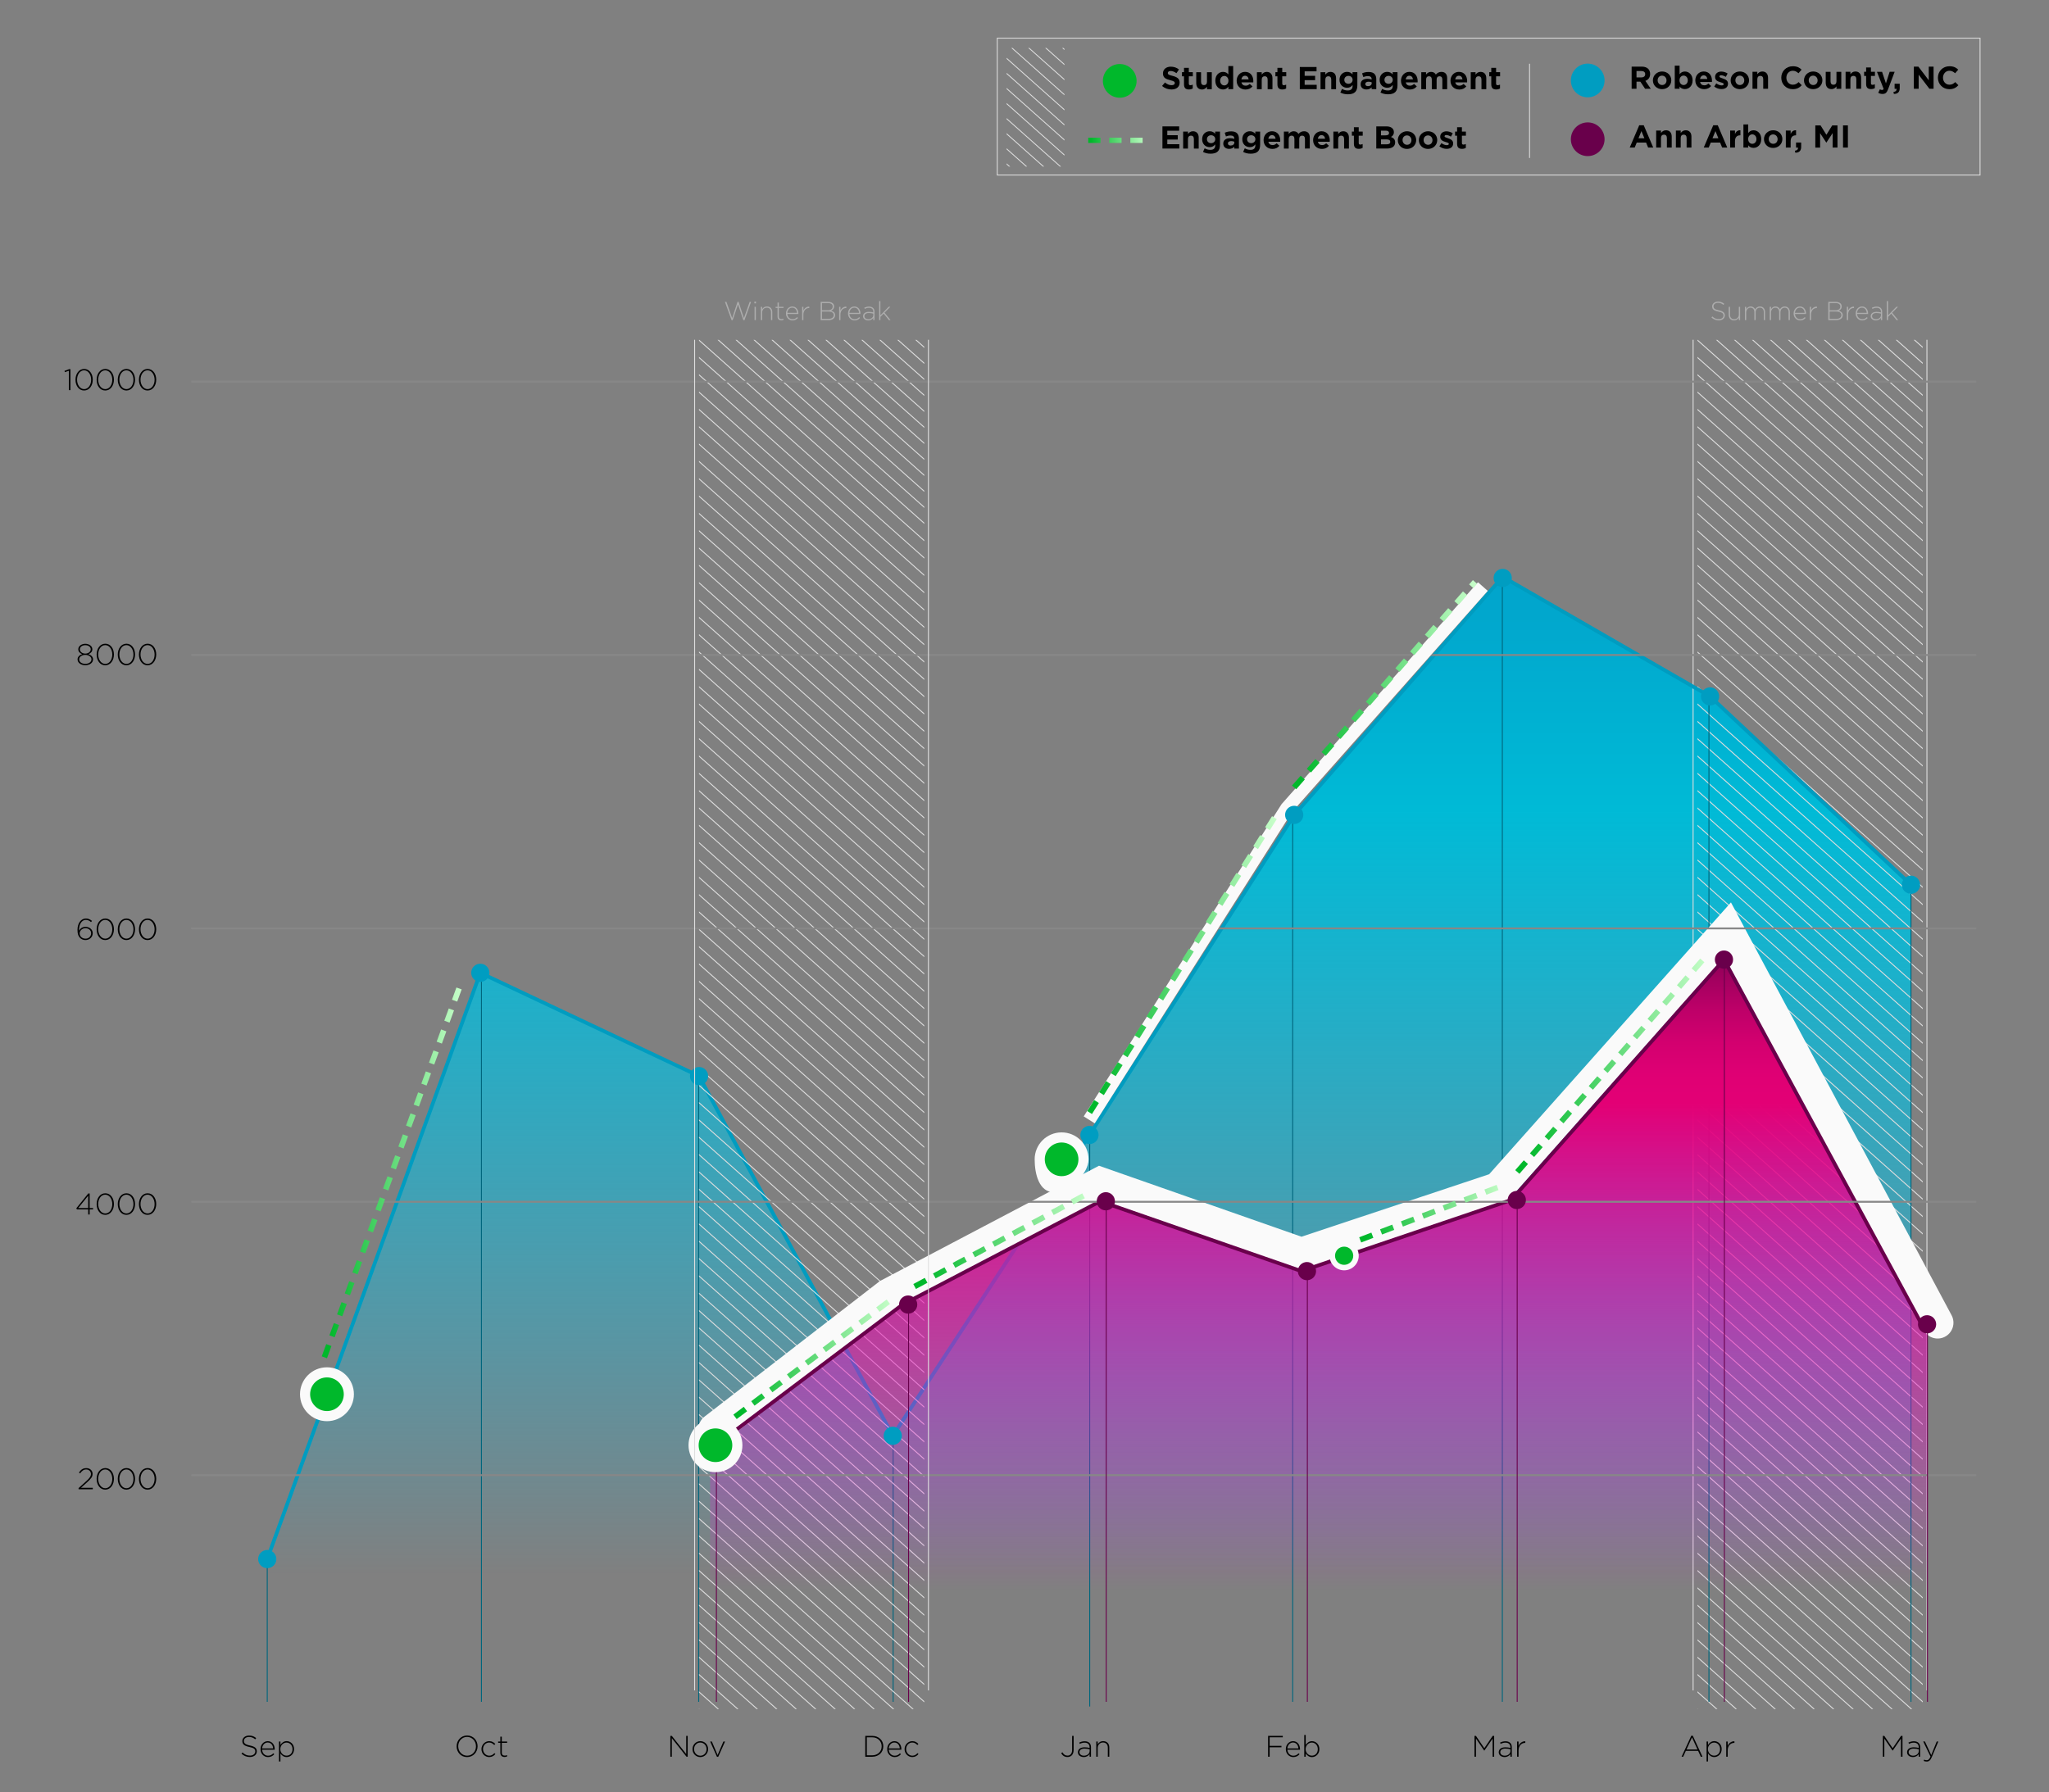 <svg xmlns="http://www.w3.org/2000/svg" xmlns:xlink="http://www.w3.org/1999/xlink" id="Layer_1" x="0px" y="0px" width="1034.74px" height="905.2px" viewBox="0 0 1034.74 905.2" style="enable-background:new 0 0 1034.74 905.2;" xml:space="preserve">
<rect x="0" y="0" width="1034.74" height="905.2" fill="#808080" stroke="none"/>
<style type="text/css">
	.st0{fill:url(#SVGID_1_);}
	.st1{clip-path:url(#SVGID_3_);}
	.st2{fill:none;stroke:#DEDEDE;stroke-width:0.47;stroke-miterlimit:10;}
	.st3{fill:none;stroke:#00667D;stroke-width:0.479;stroke-miterlimit:10;}
	.st4{fill:none;stroke:#009CC0;stroke-width:1.88;stroke-miterlimit:10;}
	.st5{clip-path:url(#SVGID_5_);}
	.st6{fill:url(#SVGID_6_);}
	.st7{fill:none;stroke:#FAFAFA;stroke-width:15.981;stroke-linecap:round;stroke-miterlimit:10;}
	.st8{fill:none;stroke:#69004B;stroke-width:1.88;stroke-miterlimit:10;}
	.st9{fill:#009DC1;}
	.st10{fill:none;stroke:#878787;stroke-width:0.959;stroke-miterlimit:10;}
	.st11{fill:#69004B;}
	.st12{fill:none;stroke:#69004B;stroke-width:0.47;stroke-miterlimit:10;}
	.st13{fill:#ADADAD;}
	.st14{fill:#FAFAFA;}
	.st15{fill:#00B82B;}
	.st16{fill:none;stroke:#FAFAFA;stroke-width:6.58;stroke-miterlimit:10;}
	
		.st17{fill:none;stroke:url(#SVGID_7_);stroke-width:2.82;stroke-linecap:square;stroke-linejoin:round;stroke-miterlimit:10;stroke-dasharray:3.76,7.52;}
	
		.st18{fill:none;stroke:url(#SVGID_8_);stroke-width:2.82;stroke-linecap:square;stroke-linejoin:round;stroke-miterlimit:10;stroke-dasharray:3.76,7.52;}
	
		.st19{fill:none;stroke:url(#SVGID_9_);stroke-width:2.82;stroke-linecap:square;stroke-linejoin:round;stroke-miterlimit:10;stroke-dasharray:3.76,7.52;}
	
		.st20{fill:none;stroke:url(#SVGID_10_);stroke-width:2.82;stroke-linecap:square;stroke-linejoin:round;stroke-miterlimit:10;stroke-dasharray:3.76,7.52;}
	
		.st21{fill:none;stroke:url(#SVGID_11_);stroke-width:2.82;stroke-linecap:square;stroke-linejoin:round;stroke-miterlimit:10;stroke-dasharray:3.76,7.52;}
	
		.st22{fill:none;stroke:url(#SVGID_12_);stroke-width:2.82;stroke-linecap:square;stroke-linejoin:round;stroke-miterlimit:10;stroke-dasharray:3.76,7.52;}
	
		.st23{fill:none;stroke:url(#SVGID_13_);stroke-width:2.82;stroke-linecap:square;stroke-linejoin:round;stroke-miterlimit:10;stroke-dasharray:3.76,7.52;}
	
		.st24{fill:none;stroke:url(#SVGID_14_);stroke-width:2.659;stroke-linecap:square;stroke-linejoin:round;stroke-miterlimit:10;stroke-dasharray:3.546,7.091;}
	.st25{fill:none;stroke:#DEDEDE;stroke-width:0.443;stroke-miterlimit:10;}
	.st26{clip-path:url(#SVGID_16_);}
</style>
<g>
	<linearGradient id="SVGID_1_" gradientUnits="userSpaceOnUse" x1="549.998" y1="185.704" x2="549.998" y2="795.263">
		<stop offset="0" style="stop-color:#028FC2"></stop>
		<stop offset="0.367" style="stop-color:#00BAD6"></stop>
		<stop offset="1" style="stop-color:#00CCFF;stop-opacity:0"></stop>
	</linearGradient>
	<polyline class="st0" points="134.96,858.25 134.96,787.53 242.55,491.4 353.02,543.57 450.84,725.26 550.18,573.31 653.57,411.62    758.86,291.94 863.58,351.78 965.04,446.91 965.04,857.62  "></polyline>
	<g>
		<g>
			<defs>
				<rect id="SVGID_2_" x="857.22" y="171.69" width="113.76" height="691.61"></rect>
			</defs>
			<clipPath id="SVGID_3_">
				<use xlink:href="#SVGID_2_" style="overflow:visible;"></use>
			</clipPath>
			<g class="st1">
				<line class="st2" x1="845.55" y1="152.67" x2="1062.59" y2="345.89"></line>
				<line class="st2" x1="845.55" y1="161.43" x2="1062.59" y2="354.65"></line>
				<line class="st2" x1="845.55" y1="170.18" x2="1062.59" y2="363.4"></line>
				<line class="st2" x1="845.55" y1="178.93" x2="1062.59" y2="372.15"></line>
				<line class="st2" x1="845.55" y1="187.69" x2="1062.59" y2="380.91"></line>
				<line class="st2" x1="845.55" y1="196.44" x2="1062.59" y2="389.66"></line>
				<line class="st2" x1="845.55" y1="205.2" x2="1062.59" y2="398.42"></line>
				<line class="st2" x1="845.55" y1="213.95" x2="1062.59" y2="407.17"></line>
				<line class="st2" x1="845.55" y1="222.7" x2="1062.59" y2="415.92"></line>
				<line class="st2" x1="845.55" y1="231.46" x2="1062.59" y2="424.68"></line>
				<line class="st2" x1="845.55" y1="240.21" x2="1062.59" y2="433.43"></line>
				<line class="st2" x1="845.55" y1="248.97" x2="1062.59" y2="442.19"></line>
				<line class="st2" x1="845.55" y1="257.72" x2="1062.59" y2="450.94"></line>
				<line class="st2" x1="845.55" y1="266.48" x2="1062.59" y2="459.69"></line>
				<line class="st2" x1="845.55" y1="275.23" x2="1062.59" y2="468.45"></line>
				<line class="st2" x1="845.55" y1="283.98" x2="1062.59" y2="477.2"></line>
				<line class="st2" x1="845.55" y1="292.74" x2="1062.59" y2="485.96"></line>
				<line class="st2" x1="845.55" y1="301.49" x2="1062.59" y2="494.71"></line>
				<line class="st2" x1="845.55" y1="310.25" x2="1062.59" y2="503.46"></line>
				<line class="st2" x1="845.55" y1="319" x2="1062.59" y2="512.22"></line>
				<line class="st2" x1="845.55" y1="327.75" x2="1062.59" y2="520.97"></line>
				<line class="st2" x1="845.55" y1="336.51" x2="1062.59" y2="529.73"></line>
				<line class="st2" x1="845.55" y1="345.26" x2="1062.59" y2="538.48"></line>
				<line class="st2" x1="845.55" y1="354.02" x2="1062.59" y2="547.23"></line>
				<line class="st2" x1="845.55" y1="362.77" x2="1062.59" y2="555.99"></line>
				<line class="st2" x1="845.55" y1="371.52" x2="1062.59" y2="564.74"></line>
				<line class="st2" x1="845.55" y1="380.28" x2="1062.59" y2="573.5"></line>
				<line class="st2" x1="845.55" y1="389.03" x2="1062.59" y2="582.25"></line>
				<line class="st2" x1="845.55" y1="397.79" x2="1062.59" y2="591"></line>
				<line class="st2" x1="845.55" y1="406.54" x2="1062.59" y2="599.76"></line>
				<line class="st2" x1="845.55" y1="415.29" x2="1062.59" y2="608.51"></line>
				<line class="st2" x1="845.55" y1="424.05" x2="1062.59" y2="617.27"></line>
				<line class="st2" x1="845.55" y1="432.8" x2="1062.59" y2="626.02"></line>
				<line class="st2" x1="845.55" y1="441.56" x2="1062.59" y2="634.78"></line>
				<line class="st2" x1="845.55" y1="450.31" x2="1062.59" y2="643.53"></line>
				<line class="st2" x1="845.55" y1="459.06" x2="1062.59" y2="652.28"></line>
				<line class="st2" x1="845.55" y1="467.82" x2="1062.59" y2="661.04"></line>
				<line class="st2" x1="845.55" y1="476.57" x2="1062.59" y2="669.79"></line>
				<line class="st2" x1="845.55" y1="485.33" x2="1062.59" y2="678.55"></line>
				<line class="st2" x1="845.55" y1="494.08" x2="1062.59" y2="687.3"></line>
				<line class="st2" x1="845.55" y1="502.84" x2="1062.59" y2="696.05"></line>
				<line class="st2" x1="845.55" y1="511.59" x2="1062.59" y2="704.81"></line>
				<line class="st2" x1="845.55" y1="520.34" x2="1062.59" y2="713.56"></line>
				<line class="st2" x1="845.55" y1="529.1" x2="1062.59" y2="722.32"></line>
				<line class="st2" x1="845.55" y1="537.85" x2="1062.59" y2="731.07"></line>
				<line class="st2" x1="845.55" y1="546.61" x2="1062.59" y2="739.82"></line>
				<line class="st2" x1="845.55" y1="555.36" x2="1062.59" y2="748.58"></line>
				<line class="st2" x1="845.55" y1="564.11" x2="1062.59" y2="757.33"></line>
				<line class="st2" x1="845.55" y1="572.87" x2="1062.59" y2="766.09"></line>
				<line class="st2" x1="845.55" y1="581.62" x2="1062.59" y2="774.84"></line>
				<line class="st2" x1="845.55" y1="590.38" x2="1062.59" y2="783.59"></line>
				<line class="st2" x1="845.55" y1="599.13" x2="1062.59" y2="792.35"></line>
				<line class="st2" x1="845.55" y1="607.88" x2="1062.59" y2="801.1"></line>
				<line class="st2" x1="845.55" y1="616.64" x2="1062.59" y2="809.86"></line>
				<line class="st2" x1="845.55" y1="625.39" x2="1062.59" y2="818.61"></line>
				<line class="st2" x1="845.55" y1="634.15" x2="1062.59" y2="827.36"></line>
				<line class="st2" x1="845.55" y1="642.9" x2="1062.59" y2="836.12"></line>
				<line class="st2" x1="845.55" y1="651.65" x2="1062.59" y2="844.87"></line>
				<line class="st2" x1="845.55" y1="660.41" x2="1062.59" y2="853.63"></line>
				<line class="st2" x1="845.55" y1="669.16" x2="1062.59" y2="862.38"></line>
				<line class="st2" x1="845.55" y1="677.92" x2="1062.59" y2="871.14"></line>
				<line class="st2" x1="845.55" y1="686.67" x2="1062.59" y2="879.89"></line>
				<line class="st2" x1="845.55" y1="695.42" x2="1062.59" y2="888.64"></line>
				<line class="st2" x1="845.55" y1="704.18" x2="1062.59" y2="897.4"></line>
				<line class="st2" x1="845.54" y1="712.93" x2="1062.59" y2="906.15"></line>
				<line class="st2" x1="845.54" y1="721.69" x2="1062.59" y2="914.91"></line>
				<line class="st2" x1="845.54" y1="730.44" x2="1062.59" y2="923.66"></line>
				<line class="st2" x1="845.54" y1="739.19" x2="1062.59" y2="932.41"></line>
				<line class="st2" x1="845.54" y1="747.95" x2="1062.59" y2="941.17"></line>
				<line class="st2" x1="845.54" y1="756.7" x2="1062.59" y2="949.92"></line>
				<line class="st2" x1="845.54" y1="765.46" x2="1062.59" y2="958.68"></line>
				<line class="st2" x1="845.54" y1="774.21" x2="1062.59" y2="967.43"></line>
				<line class="st2" x1="845.54" y1="782.97" x2="1062.59" y2="976.18"></line>
				<line class="st2" x1="845.54" y1="791.72" x2="1062.59" y2="984.94"></line>
				<line class="st2" x1="845.54" y1="800.47" x2="1062.59" y2="993.69"></line>
				<line class="st2" x1="845.54" y1="809.23" x2="1062.59" y2="1002.45"></line>
				<line class="st2" x1="845.54" y1="817.98" x2="1062.59" y2="1011.2"></line>
				<line class="st2" x1="845.54" y1="826.74" x2="1062.59" y2="1019.95"></line>
				<line class="st2" x1="845.54" y1="835.49" x2="1062.59" y2="1028.71"></line>
				<line class="st2" x1="845.54" y1="844.24" x2="1062.59" y2="1037.46"></line>
				<line class="st2" x1="845.54" y1="853" x2="1062.59" y2="1046.22"></line>
				<line class="st2" x1="845.54" y1="861.75" x2="1062.59" y2="1054.97"></line>
				<line class="st2" x1="845.54" y1="870.51" x2="1062.59" y2="1063.72"></line>
				<line class="st2" x1="845.54" y1="879.26" x2="1062.59" y2="1072.48"></line>
				<line class="st2" x1="845.54" y1="888.01" x2="1062.59" y2="1081.23"></line>
				<line class="st2" x1="845.54" y1="896.77" x2="1062.59" y2="1089.99"></line>
				<line class="st2" x1="845.55" y1="144.59" x2="1062.59" y2="337.81"></line>
				<line class="st2" x1="845.55" y1="136.51" x2="1062.59" y2="329.73"></line>
				<line class="st2" x1="845.55" y1="128.43" x2="1062.59" y2="321.65"></line>
				<line class="st2" x1="845.55" y1="120.35" x2="1062.59" y2="313.57"></line>
				<line class="st2" x1="845.55" y1="112.27" x2="1062.59" y2="305.49"></line>
				<line class="st2" x1="845.55" y1="104.19" x2="1062.59" y2="297.41"></line>
				<line class="st2" x1="845.55" y1="96.11" x2="1062.59" y2="289.33"></line>
				<line class="st2" x1="845.55" y1="88.03" x2="1062.59" y2="281.25"></line>
				<line class="st2" x1="845.55" y1="79.95" x2="1062.59" y2="273.17"></line>
				<line class="st2" x1="845.55" y1="71.87" x2="1062.59" y2="265.08"></line>
				<line class="st2" x1="845.55" y1="63.79" x2="1062.59" y2="257"></line>
				<line class="st2" x1="845.55" y1="55.7" x2="1062.59" y2="248.92"></line>
				<line class="st2" x1="845.55" y1="47.62" x2="1062.59" y2="240.84"></line>
				<line class="st2" x1="845.55" y1="39.54" x2="1062.59" y2="232.76"></line>
				<line class="st2" x1="845.55" y1="31.46" x2="1062.59" y2="224.68"></line>
				<line class="st2" x1="845.55" y1="23.38" x2="1062.59" y2="216.6"></line>
				<line class="st2" x1="845.55" y1="15.3" x2="1062.59" y2="208.52"></line>
				<line class="st2" x1="845.55" y1="7.22" x2="1062.59" y2="200.44"></line>
				<line class="st2" x1="845.55" y1="-0.86" x2="1062.59" y2="192.36"></line>
				<line class="st2" x1="845.55" y1="-8.94" x2="1062.59" y2="184.28"></line>
				<line class="st2" x1="845.55" y1="-17.02" x2="1062.59" y2="176.2"></line>
				<line class="st2" x1="845.55" y1="-25.1" x2="1062.59" y2="168.12"></line>
			</g>
		</g>
		<line class="st3" x1="451.03" y1="859.65" x2="451.03" y2="725.28"></line>
		<line class="st3" x1="965.04" y1="859.65" x2="965.04" y2="446.45"></line>
		<line class="st3" x1="863.01" y1="859.65" x2="863.01" y2="352"></line>
		<line class="st3" x1="758.67" y1="859.65" x2="758.67" y2="291.03"></line>
		<line class="st3" x1="652.8" y1="859.65" x2="652.8" y2="414.17"></line>
		<line class="st3" x1="550.3" y1="862" x2="550.3" y2="573.68"></line>
		<line class="st3" x1="352.84" y1="859.65" x2="352.84" y2="545.68"></line>
		<line class="st3" x1="243.13" y1="859.65" x2="243.13" y2="491.88"></line>
		<line class="st3" x1="134.96" y1="859.65" x2="134.96" y2="787.17"></line>
		<path class="st2" d="M855.01,171.62c0,3.88,0,3.39,0,682.24"></path>
		<polyline class="st4" points="134.96,787.53 242.55,491.4 353.02,543.57 450.84,725.26 550.18,573.31 653.57,411.62     758.86,291.37 863.58,351.78 965.04,446.91   "></polyline>
		<path class="st2" d="M973.09,171.62c0,3.88,0,3.39,0,682.24"></path>
		<g>
			<defs>
				<rect id="SVGID_4_" x="352.99" y="171.69" width="113.76" height="691.61"></rect>
			</defs>
			<clipPath id="SVGID_5_">
				<use xlink:href="#SVGID_4_" style="overflow:visible;"></use>
			</clipPath>
			<g class="st5">
				<line class="st2" x1="341.32" y1="152.67" x2="558.36" y2="345.89"></line>
				<line class="st2" x1="341.32" y1="161.43" x2="558.36" y2="354.64"></line>
				<line class="st2" x1="341.32" y1="170.18" x2="558.36" y2="363.4"></line>
				<line class="st2" x1="341.32" y1="178.93" x2="558.36" y2="372.15"></line>
				<line class="st2" x1="341.32" y1="187.69" x2="558.36" y2="380.91"></line>
				<line class="st2" x1="341.32" y1="196.44" x2="558.36" y2="389.66"></line>
				<line class="st2" x1="341.32" y1="205.2" x2="558.36" y2="398.42"></line>
				<line class="st2" x1="341.32" y1="213.95" x2="558.36" y2="407.17"></line>
				<line class="st2" x1="341.32" y1="222.7" x2="558.36" y2="415.92"></line>
				<line class="st2" x1="341.32" y1="231.46" x2="558.36" y2="424.68"></line>
				<line class="st2" x1="341.32" y1="240.21" x2="558.36" y2="433.43"></line>
				<line class="st2" x1="341.32" y1="248.97" x2="558.36" y2="442.19"></line>
				<line class="st2" x1="341.32" y1="257.72" x2="558.36" y2="450.94"></line>
				<line class="st2" x1="341.32" y1="266.48" x2="558.36" y2="459.69"></line>
				<line class="st2" x1="341.32" y1="275.23" x2="558.36" y2="468.45"></line>
				<line class="st2" x1="341.32" y1="283.98" x2="558.36" y2="477.2"></line>
				<line class="st2" x1="341.32" y1="292.74" x2="558.36" y2="485.96"></line>
				<line class="st2" x1="341.32" y1="301.49" x2="558.36" y2="494.71"></line>
				<line class="st2" x1="341.32" y1="310.25" x2="558.36" y2="503.46"></line>
				<line class="st2" x1="341.32" y1="319" x2="558.36" y2="512.22"></line>
				<line class="st2" x1="341.32" y1="327.75" x2="558.36" y2="520.97"></line>
				<line class="st2" x1="341.32" y1="336.51" x2="558.36" y2="529.73"></line>
				<line class="st2" x1="341.32" y1="345.26" x2="558.36" y2="538.48"></line>
				<line class="st2" x1="341.32" y1="354.02" x2="558.36" y2="547.23"></line>
				<line class="st2" x1="341.32" y1="362.77" x2="558.36" y2="555.99"></line>
				<line class="st2" x1="341.32" y1="371.52" x2="558.36" y2="564.74"></line>
				<line class="st2" x1="341.32" y1="380.28" x2="558.36" y2="573.5"></line>
				<line class="st2" x1="341.32" y1="389.03" x2="558.36" y2="582.25"></line>
				<line class="st2" x1="341.32" y1="397.79" x2="558.36" y2="591"></line>
				<line class="st2" x1="341.32" y1="406.54" x2="558.36" y2="599.76"></line>
				<line class="st2" x1="341.32" y1="415.29" x2="558.36" y2="608.51"></line>
				<line class="st2" x1="341.32" y1="424.05" x2="558.36" y2="617.27"></line>
				<line class="st2" x1="341.32" y1="432.8" x2="558.36" y2="626.02"></line>
				<line class="st2" x1="341.32" y1="441.56" x2="558.36" y2="634.77"></line>
				<line class="st2" x1="341.32" y1="450.31" x2="558.36" y2="643.53"></line>
				<line class="st2" x1="341.32" y1="459.06" x2="558.36" y2="652.28"></line>
				<line class="st2" x1="341.32" y1="467.82" x2="558.36" y2="661.04"></line>
				<line class="st2" x1="341.32" y1="476.57" x2="558.36" y2="669.79"></line>
				<line class="st2" x1="341.32" y1="485.33" x2="558.36" y2="678.55"></line>
				<line class="st2" x1="341.32" y1="494.08" x2="558.36" y2="687.3"></line>
				<line class="st2" x1="341.32" y1="502.83" x2="558.36" y2="696.05"></line>
				<line class="st2" x1="341.32" y1="511.59" x2="558.36" y2="704.81"></line>
				<line class="st2" x1="341.32" y1="520.34" x2="558.36" y2="713.56"></line>
				<line class="st2" x1="341.32" y1="529.1" x2="558.36" y2="722.32"></line>
				<line class="st2" x1="341.32" y1="537.85" x2="558.36" y2="731.07"></line>
				<line class="st2" x1="341.32" y1="546.61" x2="558.36" y2="739.82"></line>
				<line class="st2" x1="341.32" y1="555.36" x2="558.36" y2="748.58"></line>
				<line class="st2" x1="341.32" y1="564.11" x2="558.36" y2="757.33"></line>
				<line class="st2" x1="341.32" y1="572.87" x2="558.36" y2="766.09"></line>
				<line class="st2" x1="341.32" y1="581.62" x2="558.36" y2="774.84"></line>
				<line class="st2" x1="341.32" y1="590.38" x2="558.36" y2="783.59"></line>
				<line class="st2" x1="341.32" y1="599.13" x2="558.36" y2="792.35"></line>
				<line class="st2" x1="341.32" y1="607.88" x2="558.36" y2="801.1"></line>
				<line class="st2" x1="341.32" y1="616.64" x2="558.36" y2="809.86"></line>
				<line class="st2" x1="341.32" y1="625.39" x2="558.36" y2="818.61"></line>
				<line class="st2" x1="341.32" y1="634.15" x2="558.36" y2="827.36"></line>
				<line class="st2" x1="341.32" y1="642.9" x2="558.36" y2="836.12"></line>
				<line class="st2" x1="341.32" y1="651.65" x2="558.36" y2="844.87"></line>
				<line class="st2" x1="341.32" y1="660.41" x2="558.36" y2="853.63"></line>
				<line class="st2" x1="341.32" y1="669.16" x2="558.36" y2="862.38"></line>
				<line class="st2" x1="341.32" y1="677.92" x2="558.36" y2="871.13"></line>
				<line class="st2" x1="341.32" y1="686.67" x2="558.36" y2="879.89"></line>
				<line class="st2" x1="341.32" y1="695.42" x2="558.36" y2="888.64"></line>
				<line class="st2" x1="341.32" y1="704.18" x2="558.36" y2="897.4"></line>
				<line class="st2" x1="341.32" y1="712.93" x2="558.36" y2="906.15"></line>
				<line class="st2" x1="341.32" y1="721.69" x2="558.36" y2="914.9"></line>
				<line class="st2" x1="341.32" y1="730.44" x2="558.36" y2="923.66"></line>
				<line class="st2" x1="341.32" y1="739.19" x2="558.36" y2="932.41"></line>
				<line class="st2" x1="341.32" y1="747.95" x2="558.36" y2="941.17"></line>
				<line class="st2" x1="341.32" y1="756.7" x2="558.36" y2="949.92"></line>
				<line class="st2" x1="341.32" y1="765.46" x2="558.36" y2="958.68"></line>
				<line class="st2" x1="341.32" y1="774.21" x2="558.36" y2="967.43"></line>
				<line class="st2" x1="341.32" y1="782.96" x2="558.36" y2="976.18"></line>
				<line class="st2" x1="341.32" y1="791.72" x2="558.36" y2="984.94"></line>
				<line class="st2" x1="341.32" y1="800.47" x2="558.36" y2="993.69"></line>
				<line class="st2" x1="341.32" y1="809.23" x2="558.36" y2="1002.45"></line>
				<line class="st2" x1="341.32" y1="817.98" x2="558.36" y2="1011.2"></line>
				<line class="st2" x1="341.32" y1="826.74" x2="558.36" y2="1019.95"></line>
				<line class="st2" x1="341.32" y1="835.49" x2="558.36" y2="1028.71"></line>
				<line class="st2" x1="341.32" y1="844.24" x2="558.36" y2="1037.46"></line>
				<line class="st2" x1="341.32" y1="853" x2="558.36" y2="1046.22"></line>
				<line class="st2" x1="341.32" y1="861.75" x2="558.36" y2="1054.97"></line>
				<line class="st2" x1="341.32" y1="870.51" x2="558.36" y2="1063.72"></line>
				<line class="st2" x1="341.32" y1="879.26" x2="558.36" y2="1072.48"></line>
				<line class="st2" x1="341.32" y1="888.01" x2="558.36" y2="1081.23"></line>
				<line class="st2" x1="341.32" y1="896.77" x2="558.36" y2="1089.99"></line>
				<line class="st2" x1="341.32" y1="144.59" x2="558.36" y2="337.81"></line>
				<line class="st2" x1="341.32" y1="136.51" x2="558.36" y2="329.73"></line>
				<line class="st2" x1="341.32" y1="128.43" x2="558.36" y2="321.65"></line>
				<line class="st2" x1="341.32" y1="120.35" x2="558.36" y2="313.57"></line>
				<line class="st2" x1="341.32" y1="112.27" x2="558.36" y2="305.49"></line>
				<line class="st2" x1="341.32" y1="104.19" x2="558.36" y2="297.41"></line>
				<line class="st2" x1="341.32" y1="96.11" x2="558.36" y2="289.33"></line>
				<line class="st2" x1="341.32" y1="88.03" x2="558.36" y2="281.25"></line>
				<line class="st2" x1="341.32" y1="79.95" x2="558.36" y2="273.16"></line>
				<line class="st2" x1="341.32" y1="71.87" x2="558.36" y2="265.08"></line>
				<line class="st2" x1="341.32" y1="63.78" x2="558.36" y2="257"></line>
				<line class="st2" x1="341.32" y1="55.7" x2="558.36" y2="248.92"></line>
				<line class="st2" x1="341.32" y1="47.62" x2="558.36" y2="240.84"></line>
				<line class="st2" x1="341.32" y1="39.54" x2="558.36" y2="232.76"></line>
				<line class="st2" x1="341.32" y1="31.46" x2="558.36" y2="224.68"></line>
				<line class="st2" x1="341.32" y1="23.38" x2="558.36" y2="216.6"></line>
				<line class="st2" x1="341.32" y1="15.3" x2="558.36" y2="208.52"></line>
				<line class="st2" x1="341.32" y1="7.22" x2="558.36" y2="200.44"></line>
				<line class="st2" x1="341.32" y1="-0.86" x2="558.36" y2="192.36"></line>
				<line class="st2" x1="341.32" y1="-8.94" x2="558.36" y2="184.28"></line>
				<line class="st2" x1="341.32" y1="-17.02" x2="558.36" y2="176.2"></line>
				<line class="st2" x1="341.32" y1="-25.1" x2="558.36" y2="168.12"></line>
			</g>
		</g>
		<g>
			<linearGradient id="SVGID_6_" gradientUnits="userSpaceOnUse" x1="666.026" y1="457.078" x2="666.026" y2="827.579">
				<stop offset="0.035" style="stop-color:#69004B"></stop>
				<stop offset="0.052" style="stop-color:#7A0051"></stop>
				<stop offset="0.097" style="stop-color:#9F005E"></stop>
				<stop offset="0.142" style="stop-color:#BD0068"></stop>
				<stop offset="0.186" style="stop-color:#D2006F"></stop>
				<stop offset="0.23" style="stop-color:#DF0074"></stop>
				<stop offset="0.27" style="stop-color:#E30075"></stop>
				<stop offset="0.936" style="stop-color:#FF00FF;stop-opacity:0"></stop>
			</linearGradient>
			<polyline class="st6" points="973.43,859.61 973.43,670.92 870.6,484.75 763.16,606.15 657.19,642.08 555.62,606.8 455.8,658.97      358.62,732.28 358.62,861.16    "></polyline>
		</g>
		<g>
			<polyline class="st7" points="360.67,721.9 448.75,653.8 555.62,597.54 657.19,633.15 756.58,600.04 872.48,469.71 978.5,668.14         "></polyline>
		</g>
		<g>
			<polyline class="st8" points="970.3,668.72 870.6,484.75 763.16,606.15 657.19,642.08 555.62,606.8 455.8,658.97 358.62,732.14         "></polyline>
		</g>
		<g>
			<g>
				<path d="M34.8,187.28l-2.03,0.69l-0.21-0.62l2.41-0.89h0.6v10.61H34.8V187.28z"></path>
				<path d="M38.12,191.84v-0.03c0-2.9,1.7-5.45,4.38-5.45c2.68,0,4.35,2.51,4.35,5.42v0.03c0,2.9-1.7,5.45-4.38,5.45      S38.12,194.74,38.12,191.84z M46.03,191.84v-0.03c0-2.45-1.38-4.74-3.57-4.74s-3.54,2.26-3.54,4.71v0.03      c0,2.44,1.38,4.74,3.57,4.74S46.03,194.28,46.03,191.84z"></path>
				<path d="M48.8,191.84v-0.03c0-2.9,1.7-5.45,4.38-5.45c2.68,0,4.35,2.51,4.35,5.42v0.03c0,2.9-1.7,5.45-4.38,5.45      S48.8,194.74,48.8,191.84z M56.71,191.84v-0.03c0-2.45-1.38-4.74-3.57-4.74s-3.54,2.26-3.54,4.71v0.03      c0,2.44,1.38,4.74,3.57,4.74S56.71,194.28,56.71,191.84z"></path>
				<path d="M59.48,191.84v-0.03c0-2.9,1.7-5.45,4.38-5.45c2.68,0,4.35,2.51,4.35,5.42v0.03c0,2.9-1.7,5.45-4.38,5.45      C61.15,197.26,59.48,194.74,59.48,191.84z M67.39,191.84v-0.03c0-2.45-1.38-4.74-3.57-4.74c-2.18,0-3.54,2.26-3.54,4.71v0.03      c0,2.44,1.38,4.74,3.57,4.74C66.04,196.55,67.39,194.28,67.39,191.84z"></path>
				<path d="M70.16,191.84v-0.03c0-2.9,1.7-5.45,4.38-5.45c2.68,0,4.35,2.51,4.35,5.42v0.03c0,2.9-1.7,5.45-4.38,5.45      S70.16,194.74,70.16,191.84z M78.07,191.84v-0.03c0-2.45-1.38-4.74-3.57-4.74s-3.54,2.26-3.54,4.71v0.03      c0,2.44,1.38,4.74,3.57,4.74S78.07,194.28,78.07,191.84z"></path>
				<path d="M39.17,333.06v-0.03c0-1.23,1.01-2.17,2.33-2.6c-1.04-0.42-1.97-1.2-1.97-2.45v-0.03c0-1.64,1.73-2.75,3.55-2.75      s3.55,1.11,3.55,2.75v0.03c0,1.25-0.93,2.03-1.97,2.45c1.32,0.44,2.33,1.37,2.33,2.6v0.03c0,1.75-1.7,2.96-3.91,2.96      S39.17,334.81,39.17,333.06z M46.18,333.09v-0.03c0-1.31-1.38-2.26-3.1-2.26s-3.1,0.95-3.1,2.26v0.03c0,1.19,1.16,2.23,3.1,2.23      S46.18,334.28,46.18,333.09z M45.82,327.98v-0.03c0-1.19-1.2-2.05-2.74-2.05s-2.74,0.86-2.74,2.05v0.03      c0,1.29,1.25,2.17,2.74,2.17S45.82,329.27,45.82,327.98z"></path>
				<path d="M48.8,330.64v-0.03c0-2.9,1.7-5.45,4.38-5.45c2.68,0,4.35,2.51,4.35,5.42v0.03c0,2.9-1.7,5.45-4.38,5.45      C50.47,336.06,48.8,333.54,48.8,330.64z M56.71,330.64v-0.03c0-2.45-1.38-4.74-3.57-4.74s-3.54,2.26-3.54,4.71v0.03      c0,2.44,1.38,4.74,3.57,4.74S56.71,333.08,56.71,330.64z"></path>
				<path d="M59.48,330.64v-0.03c0-2.9,1.7-5.45,4.38-5.45c2.68,0,4.35,2.51,4.35,5.42v0.03c0,2.9-1.7,5.45-4.38,5.45      C61.15,336.06,59.48,333.54,59.48,330.64z M67.39,330.64v-0.03c0-2.45-1.38-4.74-3.57-4.74c-2.18,0-3.54,2.26-3.54,4.71v0.03      c0,2.44,1.38,4.74,3.57,4.74C66.04,335.35,67.39,333.08,67.39,330.64z"></path>
				<path d="M70.16,330.64v-0.03c0-2.9,1.7-5.45,4.38-5.45c2.68,0,4.35,2.51,4.35,5.42v0.03c0,2.9-1.7,5.45-4.38,5.45      C71.83,336.06,70.16,333.54,70.16,330.64z M78.07,330.64v-0.03c0-2.45-1.38-4.74-3.57-4.74s-3.54,2.26-3.54,4.71v0.03      c0,2.44,1.38,4.74,3.57,4.74S78.07,333.08,78.07,330.64z"></path>
				<path d="M40.47,473.8c-0.87-0.87-1.34-1.93-1.34-4.11v-0.03c0-3.17,1.67-5.7,4.29-5.7c1.2,0,2.12,0.47,3.04,1.22l-0.5,0.6      c-0.81-0.72-1.61-1.11-2.6-1.11c-2.12,0-3.45,2.2-3.45,5.16v0.3c0.74-1.25,1.79-1.96,3.29-1.96c1.91,0,3.63,1.31,3.63,3.19v0.03      c0,1.99-1.61,3.46-3.69,3.46C42.06,474.86,41.1,474.43,40.47,473.8z M46.02,471.43v-0.03c0-1.44-1.19-2.53-2.86-2.53      c-1.73,0-2.93,1.31-2.93,2.6v0.03c0,1.5,1.28,2.65,2.98,2.65S46.02,472.91,46.02,471.43z"></path>
				<path d="M48.8,469.44v-0.03c0-2.9,1.7-5.45,4.38-5.45c2.68,0,4.35,2.51,4.35,5.42v0.03c0,2.9-1.7,5.45-4.38,5.45      C50.47,474.86,48.8,472.34,48.8,469.44z M56.71,469.44v-0.03c0-2.45-1.38-4.74-3.57-4.74s-3.54,2.26-3.54,4.71v0.03      c0,2.44,1.38,4.74,3.57,4.74S56.71,471.88,56.71,469.44z"></path>
				<path d="M59.48,469.44v-0.03c0-2.9,1.7-5.45,4.38-5.45c2.68,0,4.35,2.51,4.35,5.42v0.03c0,2.9-1.7,5.45-4.38,5.45      C61.15,474.86,59.48,472.34,59.48,469.44z M67.39,469.44v-0.03c0-2.45-1.38-4.74-3.57-4.74c-2.18,0-3.54,2.26-3.54,4.71v0.03      c0,2.44,1.38,4.74,3.57,4.74C66.04,474.15,67.39,471.88,67.39,469.44z"></path>
				<path d="M70.16,469.44v-0.03c0-2.9,1.7-5.45,4.38-5.45c2.68,0,4.35,2.51,4.35,5.42v0.03c0,2.9-1.7,5.45-4.38,5.45      C71.83,474.86,70.16,472.34,70.16,469.44z M78.07,469.44v-0.03c0-2.45-1.38-4.74-3.57-4.74s-3.54,2.26-3.54,4.71v0.03      c0,2.44,1.38,4.74,3.57,4.74S78.07,471.88,78.07,469.44z"></path>
				<path d="M44.53,610.9h-5.7l-0.27-0.59l6.02-7.45h0.71v7.36H47v0.68h-1.71v2.57h-0.75V610.9z M44.53,610.22V604l-5.03,6.23H44.53      z"></path>
				<path d="M48.8,608.24v-0.03c0-2.9,1.7-5.45,4.38-5.45c2.68,0,4.35,2.51,4.35,5.42v0.03c0,2.9-1.7,5.45-4.38,5.45      S48.8,611.14,48.8,608.24z M56.71,608.24v-0.03c0-2.45-1.38-4.74-3.57-4.74s-3.54,2.26-3.54,4.71v0.03      c0,2.44,1.38,4.74,3.57,4.74S56.71,610.68,56.71,608.24z"></path>
				<path d="M59.48,608.24v-0.03c0-2.9,1.7-5.45,4.38-5.45c2.68,0,4.35,2.51,4.35,5.42v0.03c0,2.9-1.7,5.45-4.38,5.45      C61.15,613.65,59.48,611.14,59.48,608.24z M67.39,608.24v-0.03c0-2.45-1.38-4.74-3.57-4.74c-2.18,0-3.54,2.26-3.54,4.71v0.03      c0,2.44,1.38,4.74,3.57,4.74C66.04,612.95,67.39,610.68,67.39,608.24z"></path>
				<path d="M70.16,608.24v-0.03c0-2.9,1.7-5.45,4.38-5.45c2.68,0,4.35,2.51,4.35,5.42v0.03c0,2.9-1.7,5.45-4.38,5.45      S70.16,611.14,70.16,608.24z M78.07,608.24v-0.03c0-2.45-1.38-4.74-3.57-4.74s-3.54,2.26-3.54,4.71v0.03      c0,2.44,1.38,4.74,3.57,4.74S78.07,610.68,78.07,608.24z"></path>
				<path d="M39.67,751.69l3.93-3.55c1.73-1.58,2.33-2.48,2.33-3.6c0-1.37-1.11-2.26-2.38-2.26c-1.34,0-2.21,0.69-3.08,1.96      l-0.59-0.39c0.92-1.4,1.9-2.26,3.75-2.26c1.79,0,3.13,1.25,3.13,2.89v0.03c0,1.44-0.78,2.41-2.63,4.09l-3.22,2.92h5.96v0.75      h-7.19V751.69z"></path>
				<path d="M48.8,747.04v-0.03c0-2.9,1.7-5.45,4.38-5.45c2.68,0,4.35,2.51,4.35,5.42v0.03c0,2.9-1.7,5.45-4.38,5.45      C50.47,752.45,48.8,749.94,48.8,747.04z M56.71,747.04v-0.03c0-2.45-1.38-4.74-3.57-4.74s-3.54,2.26-3.54,4.71v0.03      c0,2.44,1.38,4.74,3.57,4.74S56.71,749.47,56.71,747.04z"></path>
				<path d="M59.48,747.04v-0.03c0-2.9,1.7-5.45,4.38-5.45c2.68,0,4.35,2.51,4.35,5.42v0.03c0,2.9-1.7,5.45-4.38,5.45      C61.15,752.45,59.48,749.94,59.48,747.04z M67.39,747.04v-0.03c0-2.45-1.38-4.74-3.57-4.74c-2.18,0-3.54,2.26-3.54,4.71v0.03      c0,2.44,1.38,4.74,3.57,4.74C66.04,751.75,67.39,749.47,67.39,747.04z"></path>
				<path d="M70.16,747.04v-0.03c0-2.9,1.7-5.45,4.38-5.45c2.68,0,4.35,2.51,4.35,5.42v0.03c0,2.9-1.7,5.45-4.38,5.45      C71.83,752.45,70.16,749.94,70.16,747.04z M78.07,747.04v-0.03c0-2.45-1.38-4.74-3.57-4.74s-3.54,2.26-3.54,4.71v0.03      c0,2.44,1.38,4.74,3.57,4.74S78.07,749.47,78.07,747.04z"></path>
			</g>
		</g>
		<g>
			<g>
				<path d="M121.96,885.83l0.51-0.59c1.16,1.07,2.23,1.56,3.78,1.56c1.58,0,2.66-0.89,2.66-2.09v-0.03c0-1.11-0.59-1.76-2.98-2.24      c-2.53-0.51-3.55-1.37-3.55-2.96v-0.03c0-1.56,1.43-2.77,3.39-2.77c1.53,0,2.54,0.42,3.61,1.28l-0.5,0.62      c-0.99-0.86-1.99-1.19-3.14-1.19c-1.55,0-2.57,0.89-2.57,1.99v0.03c0,1.11,0.57,1.79,3.07,2.3c2.44,0.5,3.46,1.37,3.46,2.9v0.03      c0,1.7-1.46,2.87-3.49,2.87C124.52,887.52,123.22,886.96,121.96,885.83z"></path>
				<path d="M131.57,883.55v-0.03c0-2.23,1.56-4,3.64-4c2.15,0,3.52,1.75,3.52,4.02c0,0.14,0,0.18-0.01,0.3h-6.36      c0.13,1.91,1.5,3.02,3.01,3.02c1.19,0,2-0.53,2.63-1.2l0.51,0.45c-0.78,0.84-1.7,1.44-3.17,1.44      C133.32,887.55,131.57,885.94,131.57,883.55z M137.94,883.17c-0.1-1.55-0.99-2.98-2.75-2.98c-1.52,0-2.69,1.28-2.83,2.98H137.94      z"></path>
				<path d="M140.88,879.69h0.74v1.71c0.66-1.01,1.64-1.9,3.16-1.9c1.85,0,3.73,1.49,3.73,3.99v0.03c0,2.5-1.88,4.02-3.73,4.02      c-1.53,0-2.53-0.87-3.16-1.84v4.06h-0.74V879.69z M147.71,883.56v-0.03c0-2.02-1.4-3.31-3.01-3.31c-1.59,0-3.13,1.34-3.13,3.29      v0.03c0,1.97,1.54,3.29,3.13,3.29C146.37,886.84,147.71,885.62,147.71,883.56z"></path>
				<path d="M230.59,882.13v-0.03c0-2.87,2.12-5.45,5.31-5.45s5.28,2.54,5.28,5.42v0.03c0,2.87-2.12,5.45-5.31,5.45      S230.59,885.01,230.59,882.13z M240.37,882.13v-0.03c0-2.6-1.9-4.74-4.5-4.74c-2.6,0-4.47,2.11-4.47,4.71v0.03      c0,2.6,1.9,4.74,4.5,4.74S240.37,884.73,240.37,882.13z"></path>
				<path d="M243.14,883.56v-0.03c0-2.15,1.71-4.02,3.91-4.02c1.44,0,2.35,0.66,3.07,1.41l-0.53,0.54      c-0.66-0.68-1.41-1.26-2.56-1.26c-1.75,0-3.1,1.46-3.1,3.29v0.03c0,1.85,1.4,3.33,3.16,3.33c1.08,0,1.93-0.56,2.57-1.28      l0.51,0.45c-0.78,0.89-1.72,1.52-3.13,1.52C244.84,887.55,243.14,885.71,243.14,883.56z"></path>
				<path d="M252.67,885.4v-5.03h-1.11v-0.68h1.11v-2.45h0.74v2.45h2.69v0.68h-2.69v4.95c0,1.1,0.65,1.49,1.53,1.49      c0.38,0,0.69-0.08,1.13-0.27v0.69c-0.39,0.18-0.77,0.27-1.25,0.27C253.63,887.5,252.67,886.86,252.67,885.4z"></path>
				<path d="M338.52,876.84h0.74l7.27,9.16v-9.16h0.75v10.53h-0.59l-7.42-9.36v9.36h-0.75V876.84z"></path>
				<path d="M349.71,883.56v-0.03c0-2.15,1.67-4.02,3.96-4.02c2.27,0,3.93,1.83,3.93,3.99v0.03c0,2.15-1.67,4.02-3.96,4.02      C351.37,887.55,349.71,885.71,349.71,883.56z M356.8,883.56v-0.03c0-1.85-1.38-3.32-3.16-3.32c-1.82,0-3.13,1.49-3.13,3.29v0.03      c0,1.85,1.38,3.33,3.16,3.33C355.49,886.86,356.8,885.37,356.8,883.56z"></path>
				<path d="M358.63,879.69h0.86l2.9,6.85l2.93-6.85h0.83l-3.45,7.73h-0.63L358.63,879.69z"></path>
				<path d="M436.96,876.84h3.51c3.31,0,5.6,2.27,5.6,5.24v0.03c0,2.96-2.29,5.27-5.6,5.27h-3.51V876.84z M437.74,877.56v9.09h2.72      c2.93,0,4.78-2,4.78-4.51v-0.03c0-2.5-1.85-4.54-4.78-4.54H437.74z"></path>
				<path d="M448.03,883.55v-0.03c0-2.23,1.56-4,3.64-4c2.15,0,3.52,1.75,3.52,4.02c0,0.14,0,0.18-0.01,0.3h-6.36      c0.13,1.91,1.5,3.02,3.01,3.02c1.19,0,2-0.53,2.63-1.2l0.51,0.45c-0.78,0.84-1.7,1.44-3.17,1.44      C449.77,887.55,448.03,885.94,448.03,883.55z M454.39,883.17c-0.1-1.55-0.99-2.98-2.75-2.98c-1.52,0-2.69,1.28-2.83,2.98H454.39      z"></path>
				<path d="M456.81,883.56v-0.03c0-2.15,1.71-4.02,3.91-4.02c1.44,0,2.35,0.66,3.07,1.41l-0.53,0.54      c-0.66-0.68-1.41-1.26-2.56-1.26c-1.75,0-3.1,1.46-3.1,3.29v0.03c0,1.85,1.4,3.33,3.16,3.33c1.08,0,1.93-0.56,2.57-1.28      l0.51,0.45c-0.78,0.89-1.72,1.52-3.13,1.52C458.51,887.55,456.81,885.71,456.81,883.56z"></path>
				<path d="M535.88,885.55l0.65-0.41c0.65,1.1,1.35,1.67,2.59,1.67c1.29,0,2.29-0.98,2.29-2.81v-7.16h0.78v7.1      c0,1.22-0.38,2.15-0.96,2.74c-0.56,0.56-1.31,0.84-2.15,0.84C537.5,887.52,536.52,886.71,535.88,885.55z"></path>
				<path d="M544.35,885.14v-0.03c0-1.59,1.37-2.5,3.35-2.5c1.07,0,1.81,0.13,2.54,0.33v-0.33c0-1.55-0.95-2.35-2.53-2.35      c-0.93,0-1.7,0.26-2.41,0.62l-0.27-0.65c0.84-0.39,1.67-0.66,2.72-0.66c1.04,0,1.87,0.29,2.42,0.84      c0.51,0.51,0.78,1.22,0.78,2.17v4.78h-0.72v-1.28c-0.53,0.74-1.47,1.46-2.93,1.46C545.88,887.55,544.35,886.74,544.35,885.14z       M550.26,884.49v-0.87c-0.65-0.17-1.5-0.35-2.6-0.35c-1.62,0-2.53,0.72-2.53,1.79v0.03c0,1.11,1.05,1.76,2.23,1.76      C548.92,886.86,550.26,885.89,550.26,884.49z"></path>
				<path d="M553.61,879.69h0.74v1.43c0.51-0.9,1.37-1.61,2.77-1.61c1.94,0,3.07,1.32,3.07,3.16v4.69h-0.74v-4.56      c0-1.58-0.89-2.62-2.44-2.62c-1.5,0-2.66,1.14-2.66,2.74v4.44h-0.74V879.69z"></path>
				<path d="M640.39,876.84h7.42v0.72h-6.64v4.32h5.96v0.72h-5.96v4.77h-0.78V876.84z"></path>
				<path d="M649.34,883.55v-0.03c0-2.23,1.56-4,3.64-4c2.15,0,3.52,1.75,3.52,4.02c0,0.14,0,0.18-0.01,0.3h-6.36      c0.13,1.91,1.5,3.02,3.01,3.02c1.19,0,2-0.53,2.63-1.2l0.51,0.45c-0.78,0.84-1.7,1.44-3.17,1.44      C651.09,887.55,649.34,885.94,649.34,883.55z M655.7,883.17c-0.1-1.55-0.99-2.98-2.75-2.98c-1.52,0-2.69,1.28-2.83,2.98H655.7z"></path>
				<path d="M659.39,885.71v1.66h-0.74v-10.98h0.74v5.03c0.66-1.01,1.64-1.9,3.16-1.9c1.85,0,3.73,1.49,3.73,3.99v0.03      c0,2.5-1.88,4.02-3.73,4.02C661.01,887.55,660.02,886.68,659.39,885.71z M665.48,883.56v-0.03c0-2.02-1.4-3.31-3.01-3.31      c-1.59,0-3.13,1.34-3.13,3.29v0.03c0,1.97,1.54,3.29,3.13,3.29C664.14,886.84,665.48,885.62,665.48,883.56z"></path>
				<path d="M744.6,876.84h0.74l4.23,6.23l4.23-6.23h0.74v10.53h-0.78v-9.15l-4.17,6.06h-0.06l-4.17-6.06v9.15h-0.75V876.84z"></path>
				<path d="M756.86,885.14v-0.03c0-1.59,1.37-2.5,3.35-2.5c1.07,0,1.81,0.13,2.54,0.33v-0.33c0-1.55-0.95-2.35-2.53-2.35      c-0.93,0-1.7,0.26-2.41,0.62l-0.27-0.65c0.84-0.39,1.67-0.66,2.72-0.66c1.04,0,1.87,0.29,2.42,0.84      c0.51,0.51,0.78,1.22,0.78,2.17v4.78h-0.72v-1.28c-0.53,0.74-1.47,1.46-2.93,1.46C758.4,887.55,756.86,886.74,756.86,885.14z       M762.77,884.49v-0.87c-0.65-0.17-1.5-0.35-2.6-0.35c-1.62,0-2.53,0.72-2.53,1.79v0.03c0,1.11,1.05,1.76,2.23,1.76      C761.44,886.86,762.77,885.89,762.77,884.49z"></path>
				<path d="M766.13,879.69h0.74v2.18c0.6-1.37,1.88-2.36,3.4-2.3v0.81h-0.08c-1.77,0-3.32,1.34-3.32,3.84v3.14h-0.74V879.69z"></path>
				<path d="M854.1,876.76h0.75l4.9,10.61h-0.86l-1.34-2.95h-6.21l-1.34,2.95h-0.81L854.1,876.76z M857.23,883.71l-2.77-6.09      l-2.78,6.09H857.23z"></path>
				<path d="M861.81,879.69h0.74v1.71c0.66-1.01,1.64-1.9,3.16-1.9c1.85,0,3.73,1.49,3.73,3.99v0.03c0,2.5-1.88,4.02-3.73,4.02      c-1.53,0-2.53-0.87-3.16-1.84v4.06h-0.74V879.69z M868.64,883.56v-0.03c0-2.02-1.4-3.31-3.01-3.31c-1.59,0-3.13,1.34-3.13,3.29      v0.03c0,1.97,1.54,3.29,3.13,3.29C867.3,886.84,868.64,885.62,868.64,883.56z"></path>
				<path d="M871.74,879.69h0.74v2.18c0.6-1.37,1.88-2.36,3.4-2.3v0.81h-0.08c-1.77,0-3.32,1.34-3.32,3.84v3.14h-0.74V879.69z"></path>
				<path d="M950.82,876.84h0.74l4.23,6.23l4.23-6.23h0.74v10.53h-0.78v-9.15l-4.17,6.06h-0.06l-4.17-6.06v9.15h-0.75V876.84z"></path>
				<path d="M963.07,885.14v-0.03c0-1.59,1.37-2.5,3.35-2.5c1.07,0,1.81,0.13,2.54,0.33v-0.33c0-1.55-0.95-2.35-2.53-2.35      c-0.93,0-1.7,0.26-2.41,0.62l-0.27-0.65c0.84-0.39,1.67-0.66,2.72-0.66c1.04,0,1.87,0.29,2.42,0.84      c0.51,0.51,0.78,1.22,0.78,2.17v4.78h-0.72v-1.28c-0.53,0.74-1.47,1.46-2.93,1.46C964.61,887.55,963.07,886.74,963.07,885.14z       M968.99,884.49v-0.87c-0.65-0.17-1.5-0.35-2.6-0.35c-1.62,0-2.53,0.72-2.53,1.79v0.03c0,1.11,1.05,1.76,2.23,1.76      C967.65,886.86,968.99,885.89,968.99,884.49z"></path>
				<path d="M978.04,879.69h0.81l-3.33,7.94c-0.68,1.61-1.46,2.18-2.56,2.18c-0.59,0-1.01-0.11-1.52-0.33l0.26-0.65      c0.41,0.2,0.74,0.29,1.31,0.29c0.8,0,1.32-0.47,1.9-1.81l-3.69-7.63h0.86l3.19,6.86L978.04,879.69z"></path>
			</g>
		</g>
		<circle class="st9" cx="134.96" cy="787.53" r="4.6"></circle>
		<circle class="st9" cx="353.02" cy="543.57" r="4.6"></circle>
		<circle class="st9" cx="450.84" cy="725.26" r="4.6"></circle>
		<circle class="st9" cx="550.18" cy="573.31" r="4.6"></circle>
		<circle class="st9" cx="758.86" cy="291.94" r="4.6"></circle>
		<circle class="st9" cx="863.58" cy="351.78" r="4.6"></circle>
		<circle class="st9" cx="965.04" cy="446.91" r="4.6"></circle>
		<line class="st10" x1="96.6" y1="745.15" x2="997.99" y2="745.15"></line>
		<line class="st10" x1="96.6" y1="607.06" x2="997.99" y2="607.06"></line>
		<line class="st10" x1="96.6" y1="468.96" x2="997.99" y2="468.96"></line>
		<line class="st10" x1="96.6" y1="330.87" x2="997.99" y2="330.87"></line>
		<line class="st10" x1="96.6" y1="192.78" x2="997.99" y2="192.78"></line>
		<circle class="st11" cx="361.58" cy="730.96" r="4.6"></circle>
		<line class="st12" x1="361.78" y1="859.65" x2="361.78" y2="730.98"></line>
		<line class="st12" x1="458.82" y1="859.65" x2="458.82" y2="658.99"></line>
		<line class="st12" x1="558.64" y1="859.65" x2="558.64" y2="606.82"></line>
		<circle class="st11" cx="660.01" cy="642.08" r="4.6"></circle>
		<line class="st12" x1="660.21" y1="859.65" x2="660.21" y2="642.1"></line>
		<line class="st12" x1="766.18" y1="859.65" x2="766.18" y2="606.17"></line>
		<circle class="st11" cx="870.6" cy="484.72" r="4.6"></circle>
		<line class="st12" x1="870.8" y1="859.65" x2="870.8" y2="484.74"></line>
		<circle class="st11" cx="973.16" cy="668.94" r="4.6"></circle>
		<line class="st12" x1="973.36" y1="859.65" x2="973.36" y2="668.96"></line>
		<g>
			<path class="st13" d="M366.09,152.48h0.76l2.9,8.2l2.7-8.23h0.53l2.7,8.23l2.9-8.2h0.71l-3.34,9.28h-0.55l-2.7-8.01l-2.7,8.01     h-0.55L366.09,152.48z"></path>
			<path class="st13" d="M380.97,152.35h0.8v0.88h-0.8V152.35z M381.05,154.98h0.65v6.72h-0.65V154.98z"></path>
			<path class="st13" d="M384.24,154.98h0.65v1.25c0.45-0.79,1.2-1.41,2.42-1.41c1.7,0,2.69,1.16,2.69,2.77v4.11h-0.65v-3.99     c0-1.38-0.78-2.29-2.13-2.29c-1.32,0-2.33,1-2.33,2.4v3.88h-0.65V154.98z"></path>
			<path class="st13" d="M392.66,159.97v-4.4h-0.97v-0.59h0.97v-2.15h0.65v2.15h2.36v0.59h-2.36v4.33c0,0.96,0.57,1.3,1.34,1.3     c0.33,0,0.61-0.07,0.99-0.24v0.61c-0.34,0.16-0.67,0.24-1.09,0.24C393.5,161.82,392.66,161.25,392.66,159.97z"></path>
			<path class="st13" d="M396.91,158.35v-0.03c0-1.95,1.37-3.5,3.19-3.5c1.88,0,3.08,1.53,3.08,3.52c0,0.12,0,0.16-0.01,0.26h-5.57     c0.12,1.67,1.32,2.65,2.63,2.65c1.04,0,1.75-0.46,2.3-1.05l0.45,0.4c-0.68,0.74-1.49,1.26-2.78,1.26     C398.44,161.86,396.91,160.45,396.91,158.35z M402.48,158.02c-0.09-1.36-0.87-2.61-2.41-2.61c-1.33,0-2.36,1.12-2.48,2.61H402.48     z"></path>
			<path class="st13" d="M405.06,154.98h0.65v1.91c0.53-1.2,1.65-2.07,2.98-2.01v0.71h-0.07c-1.55,0-2.91,1.17-2.91,3.36v2.75h-0.65     V154.98z"></path>
			<path class="st13" d="M414.42,152.48h3.81c1.04,0,1.88,0.3,2.4,0.82c0.38,0.38,0.59,0.87,0.59,1.45v0.03     c0,1.25-0.82,1.88-1.57,2.19c1.11,0.29,2.08,0.92,2.08,2.2v0.03c0,1.54-1.32,2.52-3.3,2.52h-4V152.48z M420.51,154.81     c0-1.01-0.83-1.7-2.3-1.7h-3.11v3.62h3.04c1.38,0,2.37-0.67,2.37-1.9V154.81z M418.22,157.36h-3.12v3.7h3.34     c1.58,0,2.58-0.72,2.58-1.88v-0.03C421.03,158.02,420.04,157.36,418.22,157.36z"></path>
			<path class="st13" d="M423.77,154.98h0.65v1.91c0.53-1.2,1.65-2.07,2.98-2.01v0.71h-0.07c-1.55,0-2.91,1.17-2.91,3.36v2.75h-0.65     V154.98z"></path>
			<path class="st13" d="M428.25,158.35v-0.03c0-1.95,1.37-3.5,3.19-3.5c1.88,0,3.08,1.53,3.08,3.52c0,0.12,0,0.16-0.01,0.26h-5.57     c0.12,1.67,1.32,2.65,2.63,2.65c1.04,0,1.75-0.46,2.3-1.05l0.45,0.4c-0.68,0.74-1.49,1.26-2.78,1.26     C429.77,161.86,428.25,160.45,428.25,158.35z M433.82,158.02c-0.09-1.36-0.87-2.61-2.41-2.61c-1.33,0-2.36,1.12-2.48,2.61H433.82     z"></path>
			<path class="st13" d="M435.84,159.75v-0.03c0-1.4,1.2-2.19,2.94-2.19c0.93,0,1.58,0.12,2.23,0.29v-0.29     c0-1.36-0.83-2.05-2.21-2.05c-0.82,0-1.49,0.22-2.11,0.54l-0.24-0.57c0.74-0.34,1.46-0.58,2.38-0.58c0.91,0,1.63,0.25,2.12,0.74     c0.45,0.45,0.68,1.07,0.68,1.9v4.19H441v-1.12c-0.46,0.65-1.29,1.28-2.57,1.28C437.18,161.86,435.84,161.14,435.84,159.75z      M441.02,159.18v-0.76c-0.57-0.15-1.32-0.3-2.28-0.3c-1.42,0-2.21,0.63-2.21,1.57v0.03c0,0.97,0.92,1.54,1.95,1.54     C439.84,161.25,441.02,160.41,441.02,159.18z"></path>
			<path class="st13" d="M443.95,152.08h0.65v7.2l4.16-4.31h0.86l-2.94,2.98l3.03,3.74h-0.82l-2.66-3.28l-1.63,1.65v1.63h-0.65     V152.08z"></path>
		</g>
		<g>
			<circle class="st14" cx="678.79" cy="634.31" r="7.37"></circle>
			<circle class="st15" cx="678.79" cy="634.31" r="4.6"></circle>
		</g>
		<g>
			<circle class="st14" cx="165.11" cy="704.27" r="13.61"></circle>
			<circle class="st15" cx="165.11" cy="704.27" r="8.5"></circle>
		</g>
		<g>
			<circle class="st14" cx="361.31" cy="730.03" r="13.61"></circle>
			<circle class="st15" cx="361.31" cy="730.03" r="8.5"></circle>
		</g>
		<g>
			<path class="st14" d="M549.72,585.61c0,7.52-9.9,16.65-17.42,16.65s-9.8-9.13-9.8-16.65S528.59,572,536.11,572     S549.72,578.09,549.72,585.61z"></path>
			<circle class="st15" cx="536.11" cy="585.61" r="8.5"></circle>
		</g>
		<circle class="st9" cx="242.55" cy="491.4" r="4.6"></circle>
		<polyline class="st16" points="550.05,565.68 649.81,408.21 748.84,296.29   "></polyline>
		<circle class="st9" cx="653.57" cy="411.62" r="4.6"></circle>
		<circle class="st11" cx="765.98" cy="606.15" r="4.6"></circle>
		<path class="st2" d="M350.78,171.62c0,3.88,0,3.39,0,682.24"></path>
		<path class="st2" d="M468.86,171.62c0,3.88,0,3.39,0,682.24"></path>
		<g>
			<path class="st13" d="M864.26,160.35l0.45-0.51c1.01,0.94,1.95,1.37,3.31,1.37c1.38,0,2.33-0.78,2.33-1.83v-0.03     c0-0.97-0.51-1.54-2.61-1.96c-2.21-0.45-3.11-1.2-3.11-2.59v-0.03c0-1.37,1.25-2.42,2.96-2.42c1.34,0,2.23,0.37,3.16,1.12     l-0.43,0.54c-0.87-0.75-1.74-1.04-2.75-1.04c-1.36,0-2.25,0.78-2.25,1.74v0.03c0,0.97,0.5,1.57,2.69,2.01     c2.13,0.43,3.03,1.2,3.03,2.54v0.03c0,1.49-1.28,2.52-3.06,2.52C866.5,161.83,865.37,161.34,864.26,160.35z"></path>
			<path class="st13" d="M873,159.09v-4.11h0.65v3.99c0,1.38,0.78,2.29,2.13,2.29c1.32,0,2.33-1,2.33-2.4v-3.88h0.65v6.72h-0.65     v-1.25c-0.45,0.79-1.2,1.41-2.42,1.41C873.99,161.86,873,160.7,873,159.09z"></path>
			<path class="st13" d="M881.2,154.98h0.65v1.2c0.43-0.7,1.04-1.36,2.24-1.36c1.17,0,1.9,0.67,2.26,1.45     c0.43-0.75,1.16-1.45,2.42-1.45c1.59,0,2.58,1.12,2.58,2.81v4.07h-0.64v-3.99c0-1.45-0.75-2.29-1.99-2.29     c-1.13,0-2.12,0.87-2.12,2.37v3.91h-0.65v-4.03c0-1.4-0.76-2.25-1.96-2.25s-2.15,1.05-2.15,2.41v3.87h-0.65V154.98z"></path>
			<path class="st13" d="M893.72,154.98h0.65v1.2c0.43-0.7,1.04-1.36,2.24-1.36c1.17,0,1.9,0.67,2.26,1.45     c0.43-0.75,1.16-1.45,2.42-1.45c1.59,0,2.58,1.12,2.58,2.81v4.07h-0.64v-3.99c0-1.45-0.75-2.29-1.99-2.29     c-1.13,0-2.12,0.87-2.12,2.37v3.91h-0.65v-4.03c0-1.4-0.76-2.25-1.96-2.25s-2.15,1.05-2.15,2.41v3.87h-0.65V154.98z"></path>
			<path class="st13" d="M905.77,158.35v-0.03c0-1.95,1.37-3.5,3.19-3.5c1.88,0,3.08,1.53,3.08,3.52c0,0.12,0,0.16-0.01,0.26h-5.57     c0.12,1.67,1.32,2.65,2.63,2.65c1.04,0,1.75-0.46,2.3-1.05l0.45,0.4c-0.68,0.74-1.49,1.26-2.78,1.26     C907.3,161.86,905.77,160.45,905.77,158.35z M911.34,158.02c-0.09-1.36-0.87-2.61-2.41-2.61c-1.33,0-2.36,1.12-2.48,2.61H911.34z     "></path>
			<path class="st13" d="M913.92,154.98h0.65v1.91c0.53-1.2,1.65-2.07,2.98-2.01v0.71h-0.07c-1.55,0-2.91,1.17-2.91,3.36v2.75h-0.65     V154.98z"></path>
			<path class="st13" d="M923.27,152.48h3.81c1.04,0,1.88,0.3,2.4,0.82c0.38,0.38,0.59,0.87,0.59,1.45v0.03     c0,1.25-0.82,1.88-1.57,2.19c1.11,0.29,2.08,0.92,2.08,2.2v0.03c0,1.54-1.32,2.52-3.3,2.52h-4V152.48z M929.37,154.81     c0-1.01-0.83-1.7-2.3-1.7h-3.11v3.62H927c1.38,0,2.37-0.67,2.37-1.9V154.81z M927.08,157.37h-3.12v3.7h3.34     c1.58,0,2.58-0.72,2.58-1.88v-0.03C929.89,158.02,928.9,157.37,927.08,157.37z"></path>
			<path class="st13" d="M932.63,154.98h0.65v1.91c0.53-1.2,1.65-2.07,2.98-2.01v0.71h-0.07c-1.55,0-2.91,1.17-2.91,3.36v2.75h-0.65     V154.98z"></path>
			<path class="st13" d="M937.11,158.35v-0.03c0-1.95,1.37-3.5,3.19-3.5c1.88,0,3.08,1.53,3.08,3.52c0,0.12,0,0.16-0.01,0.26h-5.57     c0.12,1.67,1.32,2.65,2.63,2.65c1.04,0,1.75-0.46,2.3-1.05l0.45,0.4c-0.68,0.74-1.49,1.26-2.78,1.26     C938.63,161.86,937.11,160.45,937.11,158.35z M942.68,158.02c-0.09-1.36-0.87-2.61-2.41-2.61c-1.33,0-2.36,1.12-2.48,2.61H942.68     z"></path>
			<path class="st13" d="M944.7,159.75v-0.03c0-1.4,1.2-2.19,2.94-2.19c0.93,0,1.58,0.12,2.23,0.29v-0.29     c0-1.36-0.83-2.05-2.21-2.05c-0.82,0-1.49,0.22-2.11,0.54l-0.24-0.57c0.74-0.34,1.46-0.58,2.38-0.58c0.91,0,1.63,0.25,2.12,0.74     c0.45,0.45,0.68,1.07,0.68,1.9v4.19h-0.63v-1.12c-0.46,0.65-1.29,1.28-2.57,1.28C946.04,161.86,944.7,161.14,944.7,159.75z      M949.87,159.18v-0.76c-0.57-0.15-1.32-0.3-2.28-0.3c-1.42,0-2.21,0.63-2.21,1.57v0.03c0,0.97,0.92,1.54,1.95,1.54     C948.7,161.25,949.87,160.41,949.87,159.18z"></path>
			<path class="st13" d="M952.81,152.09h0.65v7.2l4.16-4.31h0.86l-2.94,2.98l3.03,3.74h-0.82l-2.66-3.28l-1.63,1.65v1.63h-0.65     V152.09z"></path>
		</g>
		<circle class="st11" cx="558.44" cy="606.8" r="4.6"></circle>
		<g>
			
				<ellipse transform="matrix(0.078 -0.997 0.997 0.078 480.588 601.485)" class="st15" cx="565.52" cy="40.89" rx="8.51" ry="8.51"></ellipse>
			<g>
				<path d="M586.85,43.41l1.46-1.74c1.01,0.83,2.06,1.36,3.34,1.36c1.01,0,1.62-0.4,1.62-1.06v-0.03c0-0.62-0.38-0.94-2.26-1.42      c-2.26-0.58-3.71-1.2-3.71-3.43v-0.03c0-2.03,1.63-3.38,3.92-3.38c1.63,0,3.03,0.51,4.16,1.42l-1.28,1.86      c-0.99-0.69-1.97-1.1-2.91-1.1s-1.44,0.43-1.44,0.98v0.03c0,0.74,0.48,0.98,2.42,1.47c2.27,0.59,3.55,1.41,3.55,3.36v0.03      c0,2.23-1.7,3.47-4.11,3.47C589.91,45.21,588.19,44.61,586.85,43.41z"></path>
				<path d="M597.92,42.61v-4.07h-1.02v-2.08h1.02v-2.19h2.43v2.19h2.02v2.08h-2.02v3.67c0,0.56,0.24,0.83,0.78,0.83      c0.45,0,0.85-0.11,1.2-0.3v1.95c-0.51,0.3-1.1,0.5-1.92,0.5C598.93,45.19,597.92,44.6,597.92,42.61z"></path>
				<path d="M604.1,42.02v-5.55h2.43v4.79c0,1.15,0.54,1.74,1.47,1.74c0.93,0,1.52-0.59,1.52-1.74v-4.79h2.43v8.58h-2.43v-1.22      c-0.56,0.72-1.28,1.38-2.51,1.38C605.17,45.21,604.1,43.99,604.1,42.02z"></path>
				<path d="M613.74,40.77v-0.03c0-2.87,1.87-4.43,3.91-4.43c1.3,0,2.1,0.59,2.67,1.28v-4.23h2.43v11.68h-2.43v-1.23      c-0.59,0.8-1.41,1.39-2.67,1.39C615.65,45.21,613.74,43.64,613.74,40.77z M620.36,40.77v-0.03c0-1.42-0.95-2.37-2.08-2.37      c-1.14,0-2.1,0.93-2.1,2.37v0.03c0,1.42,0.96,2.37,2.1,2.37C619.41,43.14,620.36,42.2,620.36,40.77z"></path>
				<path d="M624.51,40.8v-0.03c0-2.45,1.75-4.47,4.24-4.47c2.87,0,4.18,2.23,4.18,4.66c0,0.19-0.02,0.42-0.03,0.64h-5.97      c0.24,1.1,1.01,1.68,2.1,1.68c0.82,0,1.41-0.26,2.08-0.88l1.39,1.23c-0.8,0.99-1.95,1.6-3.5,1.6      C626.42,45.24,624.51,43.43,624.51,40.8z M630.56,40.08c-0.14-1.09-0.78-1.82-1.81-1.82c-1.01,0-1.67,0.72-1.86,1.82H630.56z"></path>
				<path d="M634.74,36.47h2.43v1.22c0.56-0.72,1.28-1.38,2.51-1.38c1.84,0,2.91,1.22,2.91,3.19v5.55h-2.43v-4.79      c0-1.15-0.54-1.74-1.47-1.74s-1.52,0.59-1.52,1.74v4.79h-2.43V36.47z"></path>
				<path d="M645.1,42.61v-4.07h-1.02v-2.08h1.02v-2.19h2.43v2.19h2.02v2.08h-2.02v3.67c0,0.56,0.24,0.83,0.78,0.83      c0.45,0,0.85-0.11,1.2-0.3v1.95c-0.51,0.3-1.1,0.5-1.92,0.5C646.11,45.19,645.1,44.6,645.1,42.61z"></path>
				<path d="M656.4,33.84h8.45v2.19h-6v2.27h5.28v2.19h-5.28v2.35h6.08v2.19h-8.53V33.84z"></path>
				<path d="M666.86,36.47h2.43v1.22c0.56-0.72,1.28-1.38,2.51-1.38c1.84,0,2.91,1.22,2.91,3.19v5.55h-2.43v-4.79      c0-1.15-0.54-1.74-1.47-1.74s-1.52,0.59-1.52,1.74v4.79h-2.43V36.47z"></path>
				<path d="M676.88,46.74l0.83-1.82c0.88,0.5,1.76,0.78,2.9,0.78c1.66,0,2.45-0.8,2.45-2.34v-0.42c-0.72,0.86-1.5,1.39-2.8,1.39      c-2,0-3.81-1.46-3.81-4v-0.03c0-2.56,1.84-4,3.81-4c1.33,0,2.11,0.56,2.77,1.28v-1.12h2.43v6.64c0,1.54-0.37,2.66-1.09,3.38      c-0.8,0.8-2.03,1.15-3.7,1.15C679.28,47.64,677.97,47.32,676.88,46.74z M683.06,40.34v-0.03c0-1.17-0.91-1.98-2.1-1.98      s-2.08,0.82-2.08,1.98v0.03c0,1.18,0.9,1.98,2.08,1.98S683.06,41.51,683.06,40.34z"></path>
				<path d="M687.12,42.58v-0.03c0-1.87,1.42-2.74,3.46-2.74c0.87,0,1.49,0.14,2.1,0.35v-0.14c0-1.01-0.62-1.57-1.84-1.57      c-0.93,0-1.58,0.18-2.37,0.46l-0.61-1.86c0.94-0.42,1.87-0.69,3.33-0.69c1.33,0,2.29,0.35,2.9,0.96      c0.64,0.64,0.93,1.58,0.93,2.74v4.98h-2.35v-0.93c-0.59,0.66-1.41,1.09-2.59,1.09C688.45,45.21,687.12,44.28,687.12,42.58z       M692.71,42.02v-0.43c-0.42-0.19-0.96-0.32-1.55-0.32c-1.04,0-1.68,0.42-1.68,1.18v0.03c0,0.66,0.54,1.04,1.33,1.04      C691.94,43.53,692.71,42.9,692.71,42.02z"></path>
				<path d="M697.15,46.74l0.83-1.82c0.88,0.5,1.76,0.78,2.9,0.78c1.66,0,2.45-0.8,2.45-2.34v-0.42c-0.72,0.86-1.5,1.39-2.8,1.39      c-2,0-3.81-1.46-3.81-4v-0.03c0-2.56,1.84-4,3.81-4c1.33,0,2.11,0.56,2.77,1.28v-1.12h2.43v6.64c0,1.54-0.37,2.66-1.09,3.38      c-0.8,0.8-2.03,1.15-3.7,1.15C699.55,47.64,698.24,47.32,697.15,46.74z M703.33,40.34v-0.03c0-1.17-0.91-1.98-2.1-1.98      s-2.08,0.82-2.08,1.98v0.03c0,1.18,0.9,1.98,2.08,1.98S703.33,41.51,703.33,40.34z"></path>
				<path d="M707.49,40.8v-0.03c0-2.45,1.75-4.47,4.24-4.47c2.87,0,4.18,2.23,4.18,4.66c0,0.19-0.02,0.42-0.03,0.64h-5.97      c0.24,1.1,1.01,1.68,2.1,1.68c0.82,0,1.41-0.26,2.08-0.88l1.39,1.23c-0.8,0.99-1.95,1.6-3.5,1.6      C709.39,45.24,707.49,43.43,707.49,40.8z M713.54,40.08c-0.14-1.09-0.78-1.82-1.81-1.82c-1.01,0-1.67,0.72-1.86,1.82H713.54z"></path>
				<path d="M717.71,36.47h2.43v1.22c0.56-0.72,1.3-1.38,2.53-1.38c1.12,0,1.97,0.5,2.42,1.36c0.75-0.88,1.65-1.36,2.82-1.36      c1.81,0,2.9,1.09,2.9,3.15v5.59h-2.43v-4.79c0-1.15-0.51-1.74-1.42-1.74s-1.47,0.59-1.47,1.74v4.79h-2.43v-4.79      c0-1.15-0.51-1.74-1.42-1.74s-1.47,0.59-1.47,1.74v4.79h-2.43V36.47z"></path>
				<path d="M732.49,40.8v-0.03c0-2.45,1.75-4.47,4.24-4.47c2.87,0,4.18,2.23,4.18,4.66c0,0.19-0.02,0.42-0.03,0.64h-5.97      c0.24,1.1,1.01,1.68,2.1,1.68c0.82,0,1.41-0.26,2.08-0.88l1.39,1.23c-0.8,0.99-1.95,1.6-3.5,1.6      C734.4,45.24,732.49,43.43,732.49,40.8z M738.55,40.08c-0.14-1.09-0.78-1.82-1.81-1.82c-1.01,0-1.67,0.72-1.86,1.82H738.55z"></path>
				<path d="M742.72,36.47h2.43v1.22c0.56-0.72,1.28-1.38,2.51-1.38c1.84,0,2.91,1.22,2.91,3.19v5.55h-2.43v-4.79      c0-1.15-0.54-1.74-1.47-1.74s-1.52,0.59-1.52,1.74v4.79h-2.43V36.47z"></path>
				<path d="M753.09,42.61v-4.07h-1.02v-2.08h1.02v-2.19h2.43v2.19h2.02v2.08h-2.02v3.67c0,0.56,0.24,0.83,0.78,0.83      c0.45,0,0.85-0.11,1.2-0.3v1.95c-0.51,0.3-1.1,0.5-1.92,0.5C754.1,45.19,753.09,44.6,753.09,42.61z"></path>
			</g>
		</g>
		<g>
			
				<ellipse transform="matrix(0.078 -0.997 0.997 0.078 698.678 836.94)" class="st9" cx="801.87" cy="40.69" rx="8.51" ry="8.51"></ellipse>
			<g>
				<path d="M823.97,33.65h5.12c1.42,0,2.53,0.4,3.26,1.14c0.62,0.62,0.96,1.5,0.96,2.56v0.03c0,1.81-0.98,2.95-2.4,3.47l2.74,4      h-2.88l-2.4-3.59h-1.94v3.59h-2.46V33.65z M828.93,39.09c1.2,0,1.89-0.64,1.89-1.58v-0.03c0-1.06-0.74-1.6-1.94-1.6h-2.45v3.22      H828.93z"></path>
				<path d="M834.71,40.61v-0.03c0-2.46,1.99-4.47,4.66-4.47c2.66,0,4.63,1.97,4.63,4.43v0.03c0,2.47-1.98,4.47-4.66,4.47      C836.68,45.04,834.71,43.08,834.71,40.61z M841.59,40.61v-0.03c0-1.26-0.91-2.37-2.26-2.37c-1.39,0-2.22,1.07-2.22,2.34v0.03      c0,1.26,0.91,2.37,2.26,2.37C840.76,42.95,841.59,41.88,841.59,40.61z"></path>
				<path d="M848.18,43.73v1.12h-2.43V33.17h2.43v4.34c0.59-0.8,1.41-1.39,2.67-1.39c2,0,3.91,1.57,3.91,4.43v0.03      c0,2.87-1.87,4.43-3.91,4.43C849.56,45.01,848.76,44.42,848.18,43.73z M852.33,40.58v-0.03c0-1.42-0.96-2.37-2.1-2.37      s-2.08,0.94-2.08,2.37v0.03c0,1.42,0.94,2.37,2.08,2.37S852.33,42.02,852.33,40.58z"></path>
				<path d="M856.13,40.61v-0.03c0-2.45,1.75-4.47,4.24-4.47c2.87,0,4.18,2.23,4.18,4.66c0,0.19-0.02,0.42-0.03,0.64h-5.97      c0.24,1.1,1.01,1.68,2.1,1.68c0.82,0,1.41-0.26,2.08-0.88l1.39,1.23c-0.8,0.99-1.95,1.6-3.5,1.6      C858.04,45.04,856.13,43.24,856.13,40.61z M862.18,39.89c-0.14-1.09-0.78-1.82-1.81-1.82c-1.01,0-1.67,0.72-1.86,1.82H862.18z"></path>
				<path d="M865.68,43.72l1.04-1.6c0.93,0.67,1.9,1.02,2.71,1.02c0.7,0,1.02-0.26,1.02-0.64v-0.03c0-0.53-0.83-0.7-1.78-0.99      c-1.2-0.35-2.56-0.91-2.56-2.58v-0.03c0-1.74,1.41-2.72,3.14-2.72c1.09,0,2.27,0.37,3.2,0.99l-0.93,1.68      c-0.85-0.5-1.7-0.8-2.32-0.8c-0.59,0-0.9,0.26-0.9,0.59v0.03c0,0.48,0.82,0.7,1.75,1.02c1.2,0.4,2.59,0.98,2.59,2.54v0.03      c0,1.9-1.42,2.77-3.28,2.77C868.17,45.01,866.82,44.61,865.68,43.72z"></path>
				<path d="M873.97,40.61v-0.03c0-2.46,1.99-4.47,4.66-4.47c2.66,0,4.63,1.97,4.63,4.43v0.03c0,2.47-1.98,4.47-4.66,4.47      C875.94,45.04,873.97,43.08,873.97,40.61z M880.85,40.61v-0.03c0-1.26-0.91-2.37-2.26-2.37c-1.39,0-2.22,1.07-2.22,2.34v0.03      c0,1.26,0.91,2.37,2.26,2.37C880.02,42.95,880.85,41.88,880.85,40.61z"></path>
				<path d="M885.01,36.27h2.43v1.22c0.56-0.72,1.28-1.38,2.51-1.38c1.84,0,2.91,1.22,2.91,3.19v5.55h-2.43v-4.79      c0-1.15-0.54-1.74-1.47-1.74s-1.52,0.59-1.52,1.74v4.79h-2.43V36.27z"></path>
				<path d="M899.54,39.28v-0.03c0-3.19,2.4-5.79,5.84-5.79c2.11,0,3.38,0.7,4.42,1.73l-1.57,1.81c-0.86-0.78-1.75-1.26-2.87-1.26      c-1.89,0-3.25,1.57-3.25,3.49v0.03c0,1.92,1.33,3.52,3.25,3.52c1.28,0,2.06-0.51,2.95-1.31l1.57,1.58c-1.15,1.23-2.43,2-4.59,2      C901.99,45.04,899.54,42.5,899.54,39.28z"></path>
				<path d="M911.01,40.61v-0.03c0-2.46,1.99-4.47,4.66-4.47c2.66,0,4.63,1.97,4.63,4.43v0.03c0,2.47-1.98,4.47-4.66,4.47      C912.98,45.04,911.01,43.08,911.01,40.61z M917.89,40.61v-0.03c0-1.26-0.91-2.37-2.26-2.37c-1.39,0-2.22,1.07-2.22,2.34v0.03      c0,1.26,0.91,2.37,2.26,2.37C917.06,42.95,917.89,41.88,917.89,40.61z"></path>
				<path d="M921.99,41.83v-5.55h2.43v4.79c0,1.15,0.54,1.74,1.47,1.74c0.93,0,1.52-0.59,1.52-1.74v-4.79h2.43v8.58h-2.43v-1.22      c-0.56,0.72-1.28,1.38-2.51,1.38C923.06,45.01,921.99,43.8,921.99,41.83z"></path>
				<path d="M932.02,36.27h2.43v1.22c0.56-0.72,1.28-1.38,2.51-1.38c1.84,0,2.91,1.22,2.91,3.19v5.55h-2.43v-4.79      c0-1.15-0.54-1.74-1.47-1.74s-1.52,0.59-1.52,1.74v4.79h-2.43V36.27z"></path>
				<path d="M942.39,42.42v-4.07h-1.02v-2.08h1.02v-2.19h2.43v2.19h2.02v2.08h-2.02v3.67c0,0.56,0.24,0.83,0.78,0.83      c0.45,0,0.85-0.11,1.2-0.3v1.95c-0.51,0.3-1.1,0.5-1.92,0.5C943.39,45,942.39,44.4,942.39,42.42z"></path>
				<path d="M954.26,36.27h2.53l-3.3,8.79c-0.66,1.74-1.36,2.4-2.82,2.4c-0.88,0-1.54-0.22-2.16-0.59l0.82-1.76      c0.32,0.19,0.72,0.34,1.04,0.34c0.42,0,0.64-0.13,0.85-0.56l-3.36-8.61h2.58l1.95,5.84L954.26,36.27z"></path>
				<path d="M956.19,46.44c1.1-0.11,1.65-0.67,1.57-1.58h-0.99v-2.56h2.59v2.16c0,2.11-1.06,2.96-2.96,2.99L956.19,46.44z"></path>
				<path d="M966.5,33.65h2.27l5.25,6.9v-6.9h2.43v11.2h-2.1l-5.43-7.12v7.12h-2.43V33.65z"></path>
				<path d="M978.64,39.28v-0.03c0-3.19,2.4-5.79,5.84-5.79c2.11,0,3.38,0.7,4.42,1.73l-1.57,1.81c-0.86-0.78-1.75-1.26-2.87-1.26      c-1.89,0-3.25,1.57-3.25,3.49v0.03c0,1.92,1.33,3.52,3.25,3.52c1.28,0,2.06-0.51,2.95-1.31l1.57,1.58c-1.15,1.23-2.43,2-4.59,2      C981.09,45.04,978.64,42.5,978.64,39.28z"></path>
			</g>
		</g>
		<g>
			
				<ellipse transform="matrix(0.078 -0.997 0.997 0.078 669.078 864.312)" class="st11" cx="801.87" cy="70.38" rx="8.51" ry="8.51"></ellipse>
			<g>
				<path d="M827.81,63.26h2.27l4.8,11.28h-2.58l-1.02-2.51h-4.74l-1.02,2.51h-2.51L827.81,63.26z M830.41,69.85l-1.49-3.63      l-1.49,3.63H830.41z"></path>
				<path d="M836.36,65.96h2.43v1.22c0.56-0.72,1.28-1.38,2.51-1.38c1.84,0,2.91,1.22,2.91,3.19v5.55h-2.43v-4.79      c0-1.15-0.54-1.74-1.47-1.74s-1.52,0.59-1.52,1.74v4.79h-2.43V65.96z"></path>
				<path d="M846.32,65.96h2.43v1.22c0.56-0.72,1.28-1.38,2.51-1.38c1.84,0,2.91,1.22,2.91,3.19v5.55h-2.43v-4.79      c0-1.15-0.54-1.74-1.47-1.74s-1.52,0.59-1.52,1.74v4.79h-2.43V65.96z"></path>
				<path d="M865.19,63.26h2.27l4.8,11.28h-2.58l-1.02-2.51h-4.74l-1.02,2.51h-2.51L865.19,63.26z M867.78,69.85l-1.49-3.63      l-1.49,3.63H867.78z"></path>
				<path d="M873.73,65.96h2.43v1.73c0.5-1.18,1.3-1.95,2.74-1.89v2.55h-0.13c-1.62,0-2.61,0.98-2.61,3.02v3.17h-2.43V65.96z"></path>
				<path d="M882.85,73.42v1.12h-2.43V62.86h2.43v4.34c0.59-0.8,1.41-1.39,2.67-1.39c2,0,3.91,1.57,3.91,4.43v0.03      c0,2.87-1.87,4.43-3.91,4.43C884.23,74.7,883.43,74.11,882.85,73.42z M887,70.27v-0.03c0-1.42-0.96-2.37-2.1-2.37      s-2.08,0.94-2.08,2.37v0.03c0,1.42,0.94,2.37,2.08,2.37S887,71.71,887,70.27z"></path>
				<path d="M890.8,70.3v-0.03c0-2.46,1.99-4.47,4.66-4.47c2.66,0,4.63,1.97,4.63,4.43v0.03c0,2.47-1.98,4.47-4.66,4.47      C892.77,74.74,890.8,72.77,890.8,70.3z M897.69,70.3v-0.03c0-1.26-0.91-2.37-2.26-2.37c-1.39,0-2.22,1.07-2.22,2.34v0.03      c0,1.26,0.91,2.37,2.26,2.37C896.85,72.64,897.69,71.57,897.69,70.3z"></path>
				<path d="M901.84,65.96h2.43v1.73c0.5-1.18,1.3-1.95,2.74-1.89v2.55h-0.13c-1.62,0-2.61,0.98-2.61,3.02v3.17h-2.43V65.96z"></path>
				<path d="M906.42,76.13c1.1-0.11,1.65-0.67,1.57-1.58H907v-2.56h2.59v2.16c0,2.11-1.06,2.96-2.96,2.99L906.42,76.13z"></path>
				<path d="M916.72,63.34h2.66l2.95,4.74l2.94-4.74h2.66v11.2h-2.45v-7.31l-3.15,4.79h-0.06l-3.12-4.74v7.27h-2.42V63.34z"></path>
				<path d="M930.72,63.34h2.46v11.2h-2.46V63.34z"></path>
			</g>
		</g>
		<circle class="st11" cx="458.62" cy="658.97" r="4.6"></circle>
		<linearGradient id="SVGID_7_" gradientUnits="userSpaceOnUse" x1="162.478" y1="591.755" x2="233.653" y2="591.755">
			<stop offset="0.046" style="stop-color:#00B82B"></stop>
			<stop offset="1" style="stop-color:#C9FFCB"></stop>
		</linearGradient>
		<line class="st17" x1="164.29" y1="684.28" x2="231.84" y2="499.23"></line>
		<linearGradient id="SVGID_8_" gradientUnits="userSpaceOnUse" x1="370.336" y1="685.812" x2="451.585" y2="685.812">
			<stop offset="0.046" style="stop-color:#00B82B"></stop>
			<stop offset="1" style="stop-color:#C9FFCB"></stop>
		</linearGradient>
		<line class="st18" x1="372.31" y1="714.84" x2="449.61" y2="656.78"></line>
		<linearGradient id="SVGID_9_" gradientUnits="userSpaceOnUse" x1="461.217" y1="626.048" x2="551.207" y2="626.048">
			<stop offset="0.046" style="stop-color:#00B82B"></stop>
			<stop offset="1" style="stop-color:#C9FFCB"></stop>
		</linearGradient>
		<line class="st19" x1="463.13" y1="649.18" x2="549.3" y2="602.91"></line>
		<linearGradient id="SVGID_10_" gradientUnits="userSpaceOnUse" x1="549.055" y1="486.95" x2="645.441" y2="486.95">
			<stop offset="0.046" style="stop-color:#00B82B"></stop>
			<stop offset="1" style="stop-color:#C9FFCB"></stop>
		</linearGradient>
		<line class="st20" x1="551" y1="560.78" x2="643.5" y2="413.12"></line>
		<linearGradient id="SVGID_11_" gradientUnits="userSpaceOnUse" x1="652.47" y1="345.843" x2="745.928" y2="345.843">
			<stop offset="0.046" style="stop-color:#00B82B"></stop>
			<stop offset="1" style="stop-color:#C9FFCB"></stop>
		</linearGradient>
		<line class="st21" x1="654.46" y1="396.68" x2="743.94" y2="295.01"></line>
		<linearGradient id="SVGID_12_" gradientUnits="userSpaceOnUse" x1="686.394" y1="612.296" x2="760.77" y2="612.296">
			<stop offset="0.046" style="stop-color:#00B82B"></stop>
			<stop offset="1" style="stop-color:#C9FFCB"></stop>
		</linearGradient>
		<line class="st22" x1="688.21" y1="625.79" x2="758.95" y2="598.81"></line>
		<linearGradient id="SVGID_13_" gradientUnits="userSpaceOnUse" x1="765.182" y1="536.455" x2="864.401" y2="536.455">
			<stop offset="0.046" style="stop-color:#00B82B"></stop>
			<stop offset="1" style="stop-color:#C9FFCB"></stop>
		</linearGradient>
		<line class="st23" x1="767.17" y1="590.93" x2="862.41" y2="481.98"></line>
		<g>
			<g>
				<path d="M587.03,63.84h8.45v2.19h-6v2.27h5.28v2.19h-5.28v2.35h6.08v2.19h-8.53V63.84z"></path>
				<path d="M597.49,66.46h2.43v1.22c0.56-0.72,1.28-1.38,2.51-1.38c1.84,0,2.91,1.22,2.91,3.19v5.55h-2.43v-4.79      c0-1.15-0.54-1.74-1.47-1.74s-1.52,0.59-1.52,1.74v4.79h-2.43V66.46z"></path>
				<path d="M607.51,76.74l0.83-1.82c0.88,0.5,1.76,0.78,2.9,0.78c1.66,0,2.45-0.8,2.45-2.34v-0.42c-0.72,0.86-1.5,1.39-2.8,1.39      c-2,0-3.81-1.46-3.81-4V70.3c0-2.56,1.84-4,3.81-4c1.33,0,2.11,0.56,2.77,1.28v-1.12h2.43v6.64c0,1.54-0.37,2.66-1.09,3.38      c-0.8,0.8-2.03,1.15-3.7,1.15C609.91,77.64,608.6,77.32,607.51,76.74z M613.69,70.34V70.3c0-1.17-0.91-1.98-2.1-1.98      s-2.08,0.82-2.08,1.98v0.03c0,1.18,0.9,1.98,2.08,1.98S613.69,71.5,613.69,70.34z"></path>
				<path d="M617.75,72.58v-0.03c0-1.87,1.42-2.74,3.46-2.74c0.87,0,1.49,0.14,2.1,0.35v-0.14c0-1.01-0.62-1.57-1.84-1.57      c-0.93,0-1.58,0.18-2.37,0.46l-0.61-1.86c0.94-0.42,1.87-0.69,3.33-0.69c1.33,0,2.29,0.35,2.9,0.96      c0.64,0.64,0.93,1.58,0.93,2.74v4.98h-2.35v-0.93c-0.59,0.66-1.41,1.09-2.59,1.09C619.08,75.2,617.75,74.27,617.75,72.58z       M623.33,72.02v-0.43c-0.42-0.19-0.96-0.32-1.55-0.32c-1.04,0-1.68,0.42-1.68,1.18v0.03c0,0.66,0.54,1.04,1.33,1.04      C622.57,73.52,623.33,72.9,623.33,72.02z"></path>
				<path d="M627.78,76.74l0.83-1.82c0.88,0.5,1.76,0.78,2.9,0.78c1.66,0,2.45-0.8,2.45-2.34v-0.42c-0.72,0.86-1.5,1.39-2.8,1.39      c-2,0-3.81-1.46-3.81-4V70.3c0-2.56,1.84-4,3.81-4c1.33,0,2.11,0.56,2.77,1.28v-1.12h2.43v6.64c0,1.54-0.37,2.66-1.09,3.38      c-0.8,0.8-2.03,1.15-3.7,1.15C630.18,77.64,628.87,77.32,627.78,76.74z M633.96,70.34V70.3c0-1.17-0.91-1.98-2.1-1.98      s-2.08,0.82-2.08,1.98v0.03c0,1.18,0.9,1.98,2.08,1.98S633.96,71.5,633.96,70.34z"></path>
				<path d="M638.11,70.8v-0.03c0-2.45,1.75-4.47,4.24-4.47c2.87,0,4.18,2.23,4.18,4.66c0,0.19-0.02,0.42-0.03,0.64h-5.97      c0.24,1.1,1.01,1.68,2.1,1.68c0.82,0,1.41-0.26,2.08-0.88l1.39,1.23c-0.8,0.99-1.95,1.6-3.5,1.6      C640.02,75.23,638.11,73.43,638.11,70.8z M644.17,70.08c-0.14-1.09-0.78-1.82-1.81-1.82c-1.01,0-1.67,0.72-1.86,1.82H644.17z"></path>
				<path d="M648.34,66.46h2.43v1.22c0.56-0.72,1.3-1.38,2.53-1.38c1.12,0,1.97,0.5,2.42,1.36c0.75-0.88,1.65-1.36,2.82-1.36      c1.81,0,2.9,1.09,2.9,3.15v5.59H659v-4.79c0-1.15-0.51-1.74-1.42-1.74s-1.47,0.59-1.47,1.74v4.79h-2.43v-4.79      c0-1.15-0.51-1.74-1.42-1.74s-1.47,0.59-1.47,1.74v4.79h-2.43V66.46z"></path>
				<path d="M663.12,70.8v-0.03c0-2.45,1.75-4.47,4.24-4.47c2.87,0,4.18,2.23,4.18,4.66c0,0.19-0.02,0.42-0.03,0.64h-5.97      c0.24,1.1,1.01,1.68,2.1,1.68c0.82,0,1.41-0.26,2.08-0.88l1.39,1.23c-0.8,0.99-1.95,1.6-3.5,1.6      C665.03,75.23,663.12,73.43,663.12,70.8z M669.17,70.08c-0.14-1.09-0.78-1.82-1.81-1.82c-1.01,0-1.67,0.72-1.86,1.82H669.17z"></path>
				<path d="M673.35,66.46h2.43v1.22c0.56-0.72,1.28-1.38,2.51-1.38c1.84,0,2.91,1.22,2.91,3.19v5.55h-2.43v-4.79      c0-1.15-0.54-1.74-1.47-1.74s-1.52,0.59-1.52,1.74v4.79h-2.43V66.46z"></path>
				<path d="M683.72,72.61v-4.07h-1.02v-2.08h1.02v-2.19h2.43v2.19h2.02v2.08h-2.02v3.67c0,0.56,0.24,0.83,0.78,0.83      c0.45,0,0.85-0.11,1.2-0.3v1.95c-0.51,0.3-1.1,0.5-1.92,0.5C684.72,75.19,683.72,74.59,683.72,72.61z"></path>
				<path d="M695.01,63.84h5.2c1.28,0,2.29,0.35,2.93,0.99c0.51,0.51,0.77,1.14,0.77,1.9v0.03c0,1.26-0.67,1.97-1.47,2.42      c1.3,0.5,2.1,1.25,2.1,2.75v0.03c0,2.05-1.66,3.07-4.19,3.07h-5.33V63.84z M701.46,67.15c0-0.74-0.58-1.15-1.62-1.15h-2.43v2.37      h2.27c1.09,0,1.78-0.35,1.78-1.18V67.15z M700.26,70.42h-2.85v2.47h2.93c1.09,0,1.74-0.38,1.74-1.22v-0.03      C702.09,70.88,701.53,70.42,700.26,70.42z"></path>
				<path d="M705.89,70.8v-0.03c0-2.46,1.99-4.47,4.66-4.47c2.66,0,4.63,1.97,4.63,4.43v0.03c0,2.47-1.98,4.47-4.66,4.47      C707.86,75.23,705.89,73.27,705.89,70.8z M712.77,70.8v-0.03c0-1.26-0.91-2.37-2.26-2.37c-1.39,0-2.22,1.07-2.22,2.34v0.03      c0,1.26,0.91,2.37,2.26,2.37C711.94,73.14,712.77,72.07,712.77,70.8z"></path>
				<path d="M716.51,70.8v-0.03c0-2.46,1.99-4.47,4.66-4.47c2.66,0,4.63,1.97,4.63,4.43v0.03c0,2.47-1.98,4.47-4.66,4.47      C718.48,75.23,716.51,73.27,716.51,70.8z M723.4,70.8v-0.03c0-1.26-0.91-2.37-2.26-2.37c-1.39,0-2.22,1.07-2.22,2.34v0.03      c0,1.26,0.91,2.37,2.26,2.37C722.56,73.14,723.4,72.07,723.4,70.8z"></path>
				<path d="M726.88,73.91l1.04-1.6c0.93,0.67,1.9,1.02,2.71,1.02c0.7,0,1.02-0.26,1.02-0.64v-0.03c0-0.53-0.83-0.7-1.78-0.99      c-1.2-0.35-2.56-0.91-2.56-2.58v-0.03c0-1.74,1.41-2.72,3.14-2.72c1.09,0,2.27,0.37,3.2,0.99l-0.93,1.68      c-0.85-0.5-1.7-0.8-2.32-0.8c-0.59,0-0.9,0.26-0.9,0.59v0.03c0,0.48,0.82,0.7,1.75,1.02c1.2,0.4,2.59,0.98,2.59,2.54v0.03      c0,1.9-1.42,2.77-3.28,2.77C729.36,75.2,728.02,74.8,726.88,73.91z"></path>
				<path d="M735.83,72.61v-4.07h-1.02v-2.08h1.02v-2.19h2.43v2.19h2.02v2.08h-2.02v3.67c0,0.56,0.24,0.83,0.78,0.83      c0.45,0,0.85-0.11,1.2-0.3v1.95c-0.51,0.3-1.1,0.5-1.92,0.5C736.83,75.19,735.83,74.59,735.83,72.61z"></path>
			</g>
			<linearGradient id="SVGID_14_" gradientUnits="userSpaceOnUse" x1="549.537" y1="70.884" x2="580.323" y2="70.884">
				<stop offset="0.046" style="stop-color:#00B82B"></stop>
				<stop offset="1" style="stop-color:#C9FFCB"></stop>
			</linearGradient>
			<line class="st24" x1="550.87" y1="70.88" x2="578.99" y2="70.88"></line>
		</g>
		<rect x="503.62" y="19.28" class="st25" width="496.3" height="69.14"></rect>
		<g>
			<defs>
				<rect id="SVGID_15_" x="508.35" y="24.22" width="29.19" height="59.92"></rect>
			</defs>
			<clipPath id="SVGID_16_">
				<use xlink:href="#SVGID_15_" style="overflow:visible;"></use>
			</clipPath>
			<g class="st26">
				<line class="st25" x1="439.4" y1="36.67" x2="644.05" y2="218.85"></line>
				<line class="st25" x1="439.4" y1="29.05" x2="644.05" y2="211.23"></line>
				<line class="st25" x1="439.4" y1="21.43" x2="644.05" y2="203.62"></line>
				<line class="st25" x1="439.4" y1="13.81" x2="644.05" y2="196"></line>
				<line class="st25" x1="439.4" y1="6.19" x2="644.05" y2="188.38"></line>
				<line class="st25" x1="439.4" y1="-1.43" x2="644.05" y2="180.76"></line>
				<line class="st25" x1="439.4" y1="-9.05" x2="644.05" y2="173.14"></line>
				<line class="st25" x1="439.4" y1="-16.67" x2="644.05" y2="165.52"></line>
				<line class="st25" x1="439.4" y1="-24.28" x2="644.05" y2="157.9"></line>
				<line class="st25" x1="439.4" y1="-31.9" x2="644.05" y2="150.28"></line>
				<line class="st25" x1="439.4" y1="-39.52" x2="644.05" y2="142.66"></line>
				<line class="st25" x1="439.4" y1="-47.14" x2="644.05" y2="135.04"></line>
				<line class="st25" x1="439.4" y1="-54.76" x2="644.05" y2="127.42"></line>
				<line class="st25" x1="439.4" y1="-62.38" x2="644.05" y2="119.8"></line>
				<line class="st25" x1="439.4" y1="-70" x2="644.05" y2="112.18"></line>
			</g>
		</g>
		<line class="st25" x1="772.42" y1="32.2" x2="772.42" y2="79.78"></line>
	</g>
</g>
</svg>